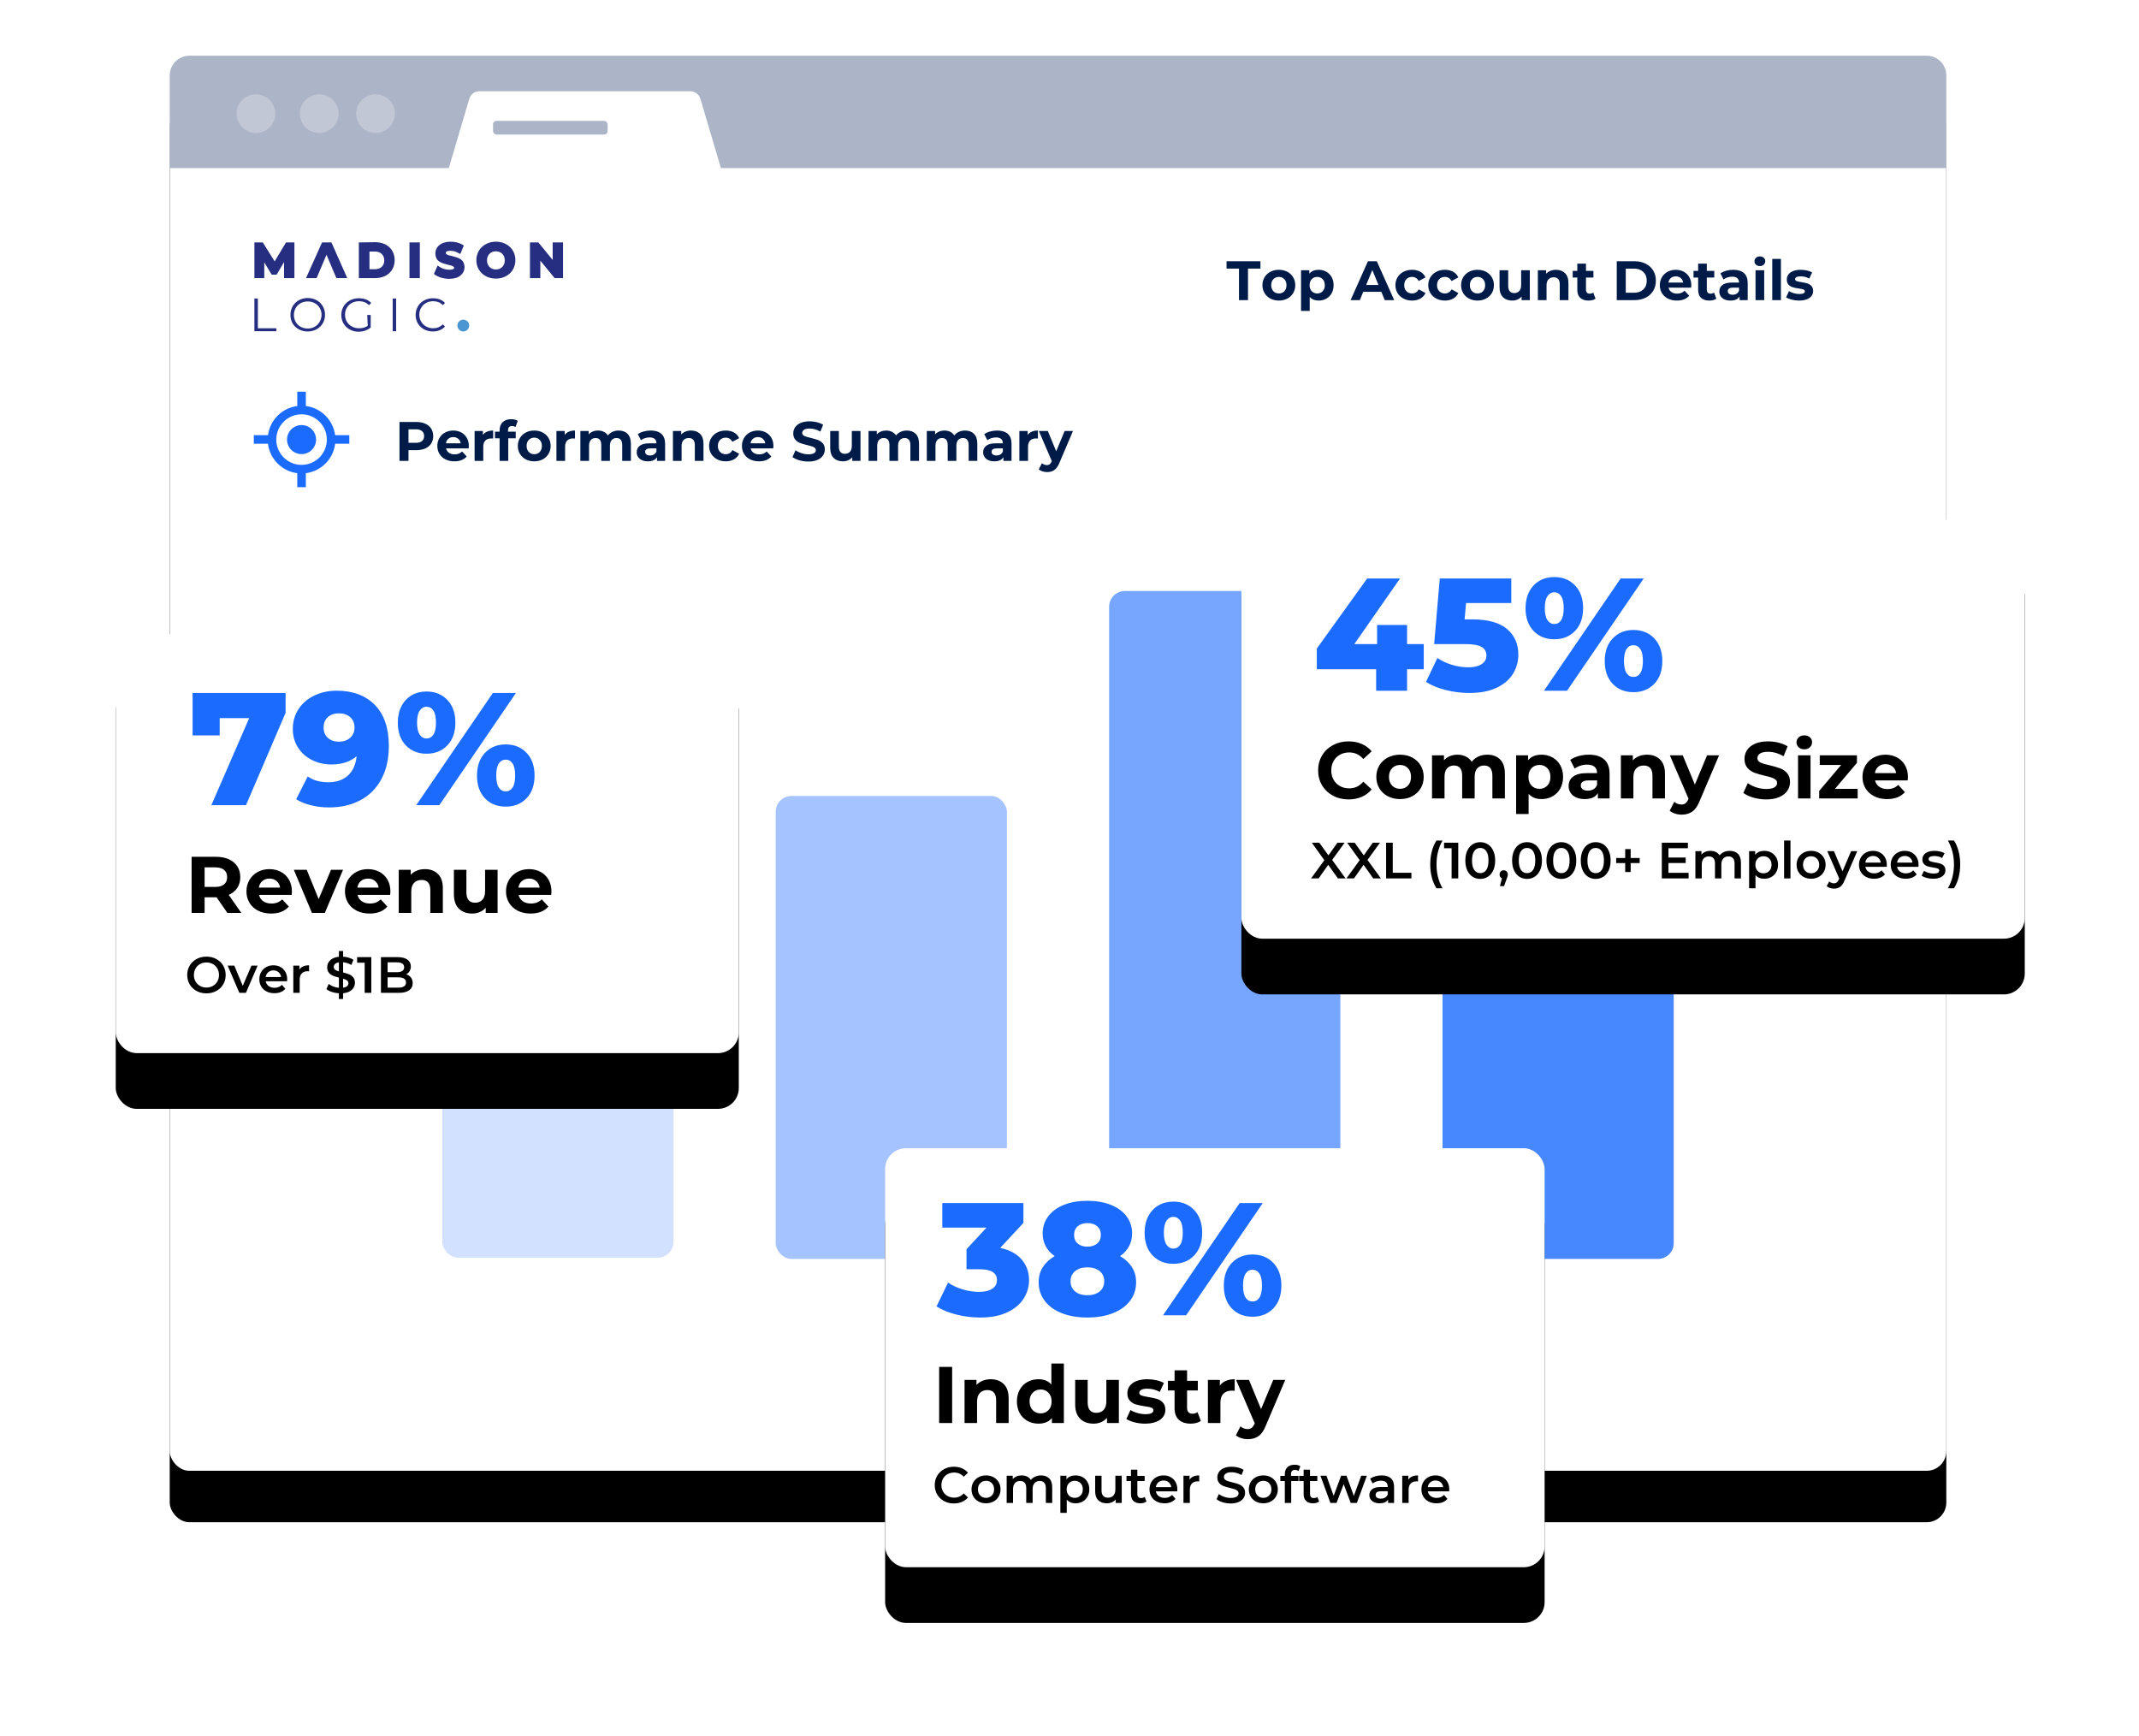 <?xml version="1.0" encoding="UTF-8"?>
<svg width="499px" height="405px" viewBox="0 0 499 405" version="1.1" xmlns="http://www.w3.org/2000/svg" xmlns:xlink="http://www.w3.org/1999/xlink">
    <title>Artboard</title>
    <defs>
        <rect id="path-1" x="0" y="0" width="414.454" height="330.118" rx="4.59"></rect>
        <filter x="-10.5%" y="-9.5%" width="121.0%" height="126.4%" filterUnits="objectBoundingBox" id="filter-2">
            <feOffset dx="0" dy="12" in="SourceAlpha" result="shadowOffsetOuter1"></feOffset>
            <feGaussianBlur stdDeviation="12.5" in="shadowOffsetOuter1" result="shadowBlurOuter1"></feGaussianBlur>
            <feColorMatrix values="0 0 0 0 0   0 0 0 0 0   0 0 0 0 0  0 0 0 0.1 0" type="matrix" in="shadowBlurOuter1"></feColorMatrix>
        </filter>
        <rect id="path-3" x="0" y="0" width="145.35" height="97.75" rx="4.855"></rect>
        <filter x="-32.3%" y="-34.8%" width="164.7%" height="196.2%" filterUnits="objectBoundingBox" id="filter-4">
            <feOffset dx="0" dy="13" in="SourceAlpha" result="shadowOffsetOuter1"></feOffset>
            <feGaussianBlur stdDeviation="13.5" in="shadowOffsetOuter1" result="shadowBlurOuter1"></feGaussianBlur>
            <feColorMatrix values="0 0 0 0 0   0 0 0 0 0   0 0 0 0 0  0 0 0 0.1 0" type="matrix" in="shadowBlurOuter1"></feColorMatrix>
        </filter>
        <rect id="path-5" x="0" y="0" width="153.85" height="97.75" rx="4.855"></rect>
        <filter x="-30.5%" y="-34.8%" width="161.1%" height="196.2%" filterUnits="objectBoundingBox" id="filter-6">
            <feOffset dx="0" dy="13" in="SourceAlpha" result="shadowOffsetOuter1"></feOffset>
            <feGaussianBlur stdDeviation="13.5" in="shadowOffsetOuter1" result="shadowBlurOuter1"></feGaussianBlur>
            <feColorMatrix values="0 0 0 0 0   0 0 0 0 0   0 0 0 0 0  0 0 0 0.1 0" type="matrix" in="shadowBlurOuter1"></feColorMatrix>
        </filter>
        <rect id="path-7" x="0" y="0" width="182.75" height="97.75" rx="4.855"></rect>
        <filter x="-25.7%" y="-34.8%" width="151.4%" height="196.2%" filterUnits="objectBoundingBox" id="filter-8">
            <feOffset dx="0" dy="13" in="SourceAlpha" result="shadowOffsetOuter1"></feOffset>
            <feGaussianBlur stdDeviation="13.5" in="shadowOffsetOuter1" result="shadowBlurOuter1"></feGaussianBlur>
            <feColorMatrix values="0 0 0 0 0   0 0 0 0 0   0 0 0 0 0  0 0 0 0.1 0" type="matrix" in="shadowBlurOuter1"></feColorMatrix>
        </filter>
    </defs>
    <g id="Artboard" stroke="none" stroke-width="1" fill="none" fill-rule="evenodd">
        <g id="ABM-Display-Advertising-/-Top-Account-Details" transform="translate(27, 13)">
            <g id="Group-15" transform="translate(12.596, 0)">
                <g id="Rectangle-Copy-7">
                    <use fill="black" fill-opacity="1" filter="url(#filter-2)" xlink:href="#path-1"></use>
                    <use fill="#FFFFFF" fill-rule="evenodd" xlink:href="#path-1"></use>
                </g>
                <g id="Brand" transform="translate(19.754, 43.385)">
                    <g id="Logic" transform="translate(0, 13.139)">
                        <path d="M12.442,7.115 C10.598,7.115 9.216,5.795 9.216,3.959 C9.216,2.123 10.598,0.803 12.442,0.803 C14.285,0.803 15.667,2.123 15.667,3.959 C15.61,5.738 14.285,7.115 12.442,7.115 M12.442,7.803 C14.746,7.803 16.474,6.139 16.474,3.902 C16.474,1.664 14.746,0 12.442,0 C10.138,0 8.41,1.664 8.41,3.902 C8.352,6.139 10.08,7.803 12.442,7.803" id="Fill-2" fill="#252E80"></path>
                        <path d="M26.438,6.484 C25.862,6.885 25.171,7.057 24.422,7.057 C22.522,7.057 21.139,5.68 21.139,3.902 C21.139,2.066 22.522,0.746 24.422,0.746 C25.344,0.746 26.093,1.033 26.726,1.664 L27.245,1.148 C26.554,0.402 25.574,0.057 24.365,0.057 C22.003,0.057 20.275,1.721 20.275,3.959 C20.275,6.197 22.003,7.861 24.307,7.861 C25.344,7.861 26.381,7.516 27.13,6.885 L27.13,3.959 L26.323,3.959 L26.438,6.484 Z" id="Fill-4" fill="#252E80"></path>
                        <polygon id="Fill-6" fill="#252E80" points="32.256 7.746 33.062 7.746 33.062 0.115 32.256 0.115"></polygon>
                        <path d="M41.645,7.803 C42.797,7.803 43.776,7.402 44.467,6.656 L43.949,6.139 C43.315,6.77 42.566,7.057 41.702,7.057 C39.859,7.057 38.477,5.68 38.477,3.902 C38.477,2.066 39.859,0.746 41.702,0.746 C42.566,0.746 43.373,1.033 43.949,1.664 L44.467,1.148 C43.776,0.402 42.797,0.057 41.645,0.057 C39.341,0.057 37.613,1.721 37.613,3.959 C37.613,6.197 39.341,7.803 41.645,7.803" id="Fill-8" fill="#252E80"></path>
                        <path d="M50.112,6.426 C50.112,7.172 49.478,7.803 48.73,7.803 C47.981,7.803 47.347,7.172 47.347,6.426 C47.347,5.68 47.981,5.049 48.73,5.049 C49.478,5.049 50.112,5.68 50.112,6.426" id="Fill-10" fill="#4996D2"></path>
                        <polygon id="Fill-1" fill="#252E80" points="0 0.115 0 7.746 5.126 7.746 5.126 7.057 0.806 7.057 0.806 0.115"></polygon>
                    </g>
                    <path d="M56.333,6.484 C55.123,6.484 54.259,5.623 54.259,4.361 C54.259,3.098 55.123,2.238 56.333,2.238 C57.542,2.238 58.406,3.098 58.406,4.361 C58.406,5.623 57.542,6.484 56.333,6.484 L56.333,6.484 Z M56.333,8.607 C58.925,8.607 60.883,6.828 60.883,4.303 C60.883,1.779 58.925,0 56.333,0 C53.741,0 51.782,1.836 51.782,4.303 C51.782,6.828 53.741,8.607 56.333,8.607 L56.333,8.607 Z M26.842,6.369 L26.842,2.295 L28.109,2.295 C28.8,2.295 29.376,2.525 29.722,2.869 C30.067,3.213 30.298,3.73 30.298,4.361 C30.298,4.992 30.067,5.508 29.722,5.852 C29.376,6.197 28.8,6.426 28.109,6.426 L26.842,6.426 L26.842,6.369 Z M72,0.172 L69.581,0.172 L69.581,4.246 L66.24,0.172 L64.282,0.172 L64.282,8.492 L66.701,8.492 L66.701,4.418 L70.042,8.492 L72,8.492 L72,0.172 Z M36.173,8.492 L38.592,8.492 L38.592,0.172 L36.173,0.172 L36.173,8.492 Z M24.365,0.172 L24.365,8.492 L28.166,8.492 C29.491,8.492 30.643,8.09 31.45,7.344 C32.256,6.598 32.717,5.566 32.717,4.303 C32.717,3.041 32.256,2.008 31.45,1.262 C30.643,0.516 29.491,0.115 28.166,0.115 L24.365,0.172 Z M19.123,8.492 L21.658,8.492 L17.971,0.172 L15.782,0.172 L12.038,8.492 L14.515,8.492 L16.819,3.041 L19.123,8.492 Z M9.331,8.492 L9.331,0.172 L7.373,0.172 L4.723,4.59 L1.958,0.172 L0,0.172 L0,8.492 L2.304,8.492 L2.304,4.82 L4.032,7.689 L5.184,7.689 L6.912,4.762 L6.912,8.492 L9.331,8.492 Z M42.739,5.566 L41.875,7.516 L42.106,7.689 C42.854,8.262 44.179,8.664 45.446,8.664 C46.598,8.664 47.52,8.377 48.096,7.861 C48.73,7.344 49.018,6.656 49.018,5.967 C49.018,5.508 48.902,5.107 48.73,4.762 C48.557,4.418 48.269,4.189 47.981,4.016 C47.405,3.672 46.656,3.5 46.022,3.328 C45.562,3.213 45.158,3.156 44.928,2.984 C44.698,2.869 44.64,2.754 44.64,2.639 C44.64,2.525 44.698,2.41 44.813,2.295 C44.986,2.18 45.274,2.123 45.734,2.123 C46.368,2.123 47.059,2.295 47.693,2.697 L48.038,2.869 L48.845,0.918 L48.614,0.746 C47.808,0.23 46.771,0 45.792,0 C44.64,0 43.776,0.287 43.142,0.803 C42.509,1.32 42.221,2.008 42.221,2.754 C42.221,3.213 42.336,3.615 42.509,3.959 C42.682,4.303 42.97,4.533 43.258,4.705 C43.834,5.049 44.582,5.221 45.216,5.393 C45.677,5.508 46.08,5.566 46.31,5.738 C46.541,5.852 46.598,5.967 46.598,6.082 C46.598,6.197 46.541,6.311 46.426,6.369 C46.253,6.484 45.965,6.541 45.446,6.541 C44.582,6.541 43.718,6.254 43.085,5.795 L42.739,5.566 Z" id="Madison" fill="#252E80"></path>
                </g>
                <g id="Group" transform="translate(58.725, 124.874)" fill="#1C6BFF">
                    <rect id="Rectangle-Copy-17" opacity="0.801" x="238.203" y="19.737" width="53.934" height="136.08" rx="3.672"></rect>
                    <rect id="Rectangle-Copy-18" opacity="0.6" x="160.423" y="0" width="53.934" height="155.52" rx="3.672"></rect>
                </g>
                <path d="M251.543,57.016 L251.543,49.655 L254.446,49.655 L254.446,47.944 L246.541,47.944 L246.541,49.655 L249.444,49.655 L249.444,57.016 L251.543,57.016 Z M258.749,57.12 C259.483,57.12 260.14,56.966 260.719,56.66 C261.298,56.353 261.751,55.927 262.08,55.383 C262.408,54.839 262.572,54.221 262.572,53.53 C262.572,52.839 262.408,52.221 262.08,51.677 C261.751,51.132 261.298,50.707 260.719,50.4 C260.14,50.093 259.483,49.94 258.749,49.94 C258.015,49.94 257.356,50.093 256.773,50.4 C256.189,50.707 255.734,51.132 255.405,51.677 C255.077,52.221 254.913,52.839 254.913,53.53 C254.913,54.221 255.077,54.839 255.405,55.383 C255.734,55.927 256.189,56.353 256.773,56.66 C257.356,56.966 258.015,57.12 258.749,57.12 Z M258.749,55.461 C258.231,55.461 257.803,55.286 257.466,54.936 C257.129,54.586 256.961,54.117 256.961,53.53 C256.961,52.942 257.129,52.474 257.466,52.124 C257.803,51.774 258.231,51.599 258.749,51.599 C259.267,51.599 259.693,51.774 260.026,52.124 C260.358,52.474 260.525,52.942 260.525,53.53 C260.525,54.117 260.358,54.586 260.026,54.936 C259.693,55.286 259.267,55.461 258.749,55.461 Z M265.942,59.53 L265.942,56.277 C266.452,56.839 267.151,57.12 268.041,57.12 C268.689,57.12 269.279,56.971 269.81,56.673 C270.342,56.375 270.759,55.956 271.061,55.416 C271.363,54.876 271.515,54.247 271.515,53.53 C271.515,52.813 271.363,52.184 271.061,51.644 C270.759,51.104 270.342,50.685 269.81,50.387 C269.279,50.089 268.689,49.94 268.041,49.94 C267.082,49.94 266.352,50.242 265.851,50.847 L265.851,50.847 L265.851,50.044 L263.92,50.044 L263.92,59.53 L265.942,59.53 Z M267.691,55.461 C267.173,55.461 266.747,55.286 266.415,54.936 C266.082,54.586 265.916,54.117 265.916,53.53 C265.916,52.942 266.082,52.474 266.415,52.124 C266.747,51.774 267.173,51.599 267.691,51.599 C268.21,51.599 268.635,51.774 268.968,52.124 C269.301,52.474 269.467,52.942 269.467,53.53 C269.467,54.117 269.301,54.586 268.968,54.936 C268.635,55.286 268.21,55.461 267.691,55.461 Z M277.632,57.016 L278.435,55.072 L282.647,55.072 L283.451,57.016 L285.654,57.016 L281.597,47.944 L279.524,47.944 L275.48,57.016 L277.632,57.016 Z M281.986,53.478 L279.109,53.478 L280.548,50.005 L281.986,53.478 Z M289.827,57.12 C290.561,57.12 291.203,56.964 291.752,56.653 C292.3,56.342 292.7,55.91 292.95,55.357 L292.95,55.357 L291.382,54.502 C291.028,55.141 290.505,55.461 289.814,55.461 C289.287,55.461 288.851,55.288 288.505,54.942 C288.16,54.597 287.987,54.126 287.987,53.53 C287.987,52.934 288.16,52.463 288.505,52.117 C288.851,51.772 289.287,51.599 289.814,51.599 C290.497,51.599 291.019,51.918 291.382,52.558 L291.382,52.558 L292.95,51.715 C292.7,51.145 292.3,50.707 291.752,50.4 C291.203,50.093 290.561,49.94 289.827,49.94 C289.084,49.94 288.417,50.093 287.825,50.4 C287.233,50.707 286.771,51.132 286.438,51.677 C286.105,52.221 285.939,52.839 285.939,53.53 C285.939,54.221 286.105,54.839 286.438,55.383 C286.771,55.927 287.233,56.353 287.825,56.66 C288.417,56.966 289.084,57.12 289.827,57.12 Z M297.486,57.12 C298.221,57.12 298.862,56.964 299.411,56.653 C299.96,56.342 300.359,55.91 300.61,55.357 L300.61,55.357 L299.042,54.502 C298.687,55.141 298.165,55.461 297.473,55.461 C296.946,55.461 296.51,55.288 296.165,54.942 C295.819,54.597 295.646,54.126 295.646,53.53 C295.646,52.934 295.819,52.463 296.165,52.117 C296.51,51.772 296.946,51.599 297.473,51.599 C298.156,51.599 298.679,51.918 299.042,52.558 L299.042,52.558 L300.61,51.715 C300.359,51.145 299.96,50.707 299.411,50.4 C298.862,50.093 298.221,49.94 297.486,49.94 C296.743,49.94 296.076,50.093 295.484,50.4 C294.892,50.707 294.43,51.132 294.097,51.677 C293.765,52.221 293.598,52.839 293.598,53.53 C293.598,54.221 293.765,54.839 294.097,55.383 C294.43,55.927 294.892,56.353 295.484,56.66 C296.076,56.966 296.743,57.12 297.486,57.12 Z M305.094,57.12 C305.828,57.12 306.485,56.966 307.064,56.66 C307.643,56.353 308.096,55.927 308.425,55.383 C308.753,54.839 308.917,54.221 308.917,53.53 C308.917,52.839 308.753,52.221 308.425,51.677 C308.096,51.132 307.643,50.707 307.064,50.4 C306.485,50.093 305.828,49.94 305.094,49.94 C304.36,49.94 303.701,50.093 303.118,50.4 C302.534,50.707 302.079,51.132 301.75,51.677 C301.422,52.221 301.258,52.839 301.258,53.53 C301.258,54.221 301.422,54.839 301.75,55.383 C302.079,55.927 302.534,56.353 303.118,56.66 C303.701,56.966 304.36,57.12 305.094,57.12 Z M305.094,55.461 C304.576,55.461 304.148,55.286 303.811,54.936 C303.474,54.586 303.305,54.117 303.305,53.53 C303.305,52.942 303.474,52.474 303.811,52.124 C304.148,51.774 304.576,51.599 305.094,51.599 C305.612,51.599 306.038,51.774 306.371,52.124 C306.703,52.474 306.869,52.942 306.869,53.53 C306.869,54.117 306.703,54.586 306.371,54.936 C306.038,55.286 305.612,55.461 305.094,55.461 Z M313.207,57.12 C313.639,57.12 314.041,57.04 314.412,56.88 C314.784,56.72 315.103,56.489 315.371,56.187 L315.371,56.187 L315.371,57.016 L317.289,57.016 L317.289,50.044 L315.268,50.044 L315.268,53.491 C315.268,54.113 315.121,54.582 314.827,54.897 C314.533,55.212 314.144,55.37 313.661,55.37 C312.719,55.37 312.248,54.809 312.248,53.685 L312.248,53.685 L312.248,50.044 L310.226,50.044 L310.226,53.983 C310.226,55.02 310.494,55.802 311.03,56.329 C311.565,56.856 312.291,57.12 313.207,57.12 Z M321.19,57.016 L321.19,53.569 C321.19,52.947 321.341,52.478 321.644,52.163 C321.946,51.847 322.352,51.69 322.862,51.69 C323.32,51.69 323.67,51.826 323.912,52.098 C324.154,52.37 324.275,52.782 324.275,53.335 L324.275,53.335 L324.275,57.016 L326.297,57.016 L326.297,53.024 C326.297,52.005 326.031,51.236 325.499,50.718 C324.968,50.199 324.27,49.94 323.406,49.94 C322.931,49.94 322.495,50.02 322.097,50.18 C321.7,50.34 321.367,50.566 321.1,50.86 L321.1,50.86 L321.1,50.044 L319.169,50.044 L319.169,57.016 L321.19,57.016 Z M330.975,57.12 C331.295,57.12 331.599,57.083 331.889,57.01 C332.178,56.936 332.422,56.826 332.621,56.679 L332.621,56.679 L332.077,55.254 C331.852,55.426 331.58,55.513 331.26,55.513 C330.984,55.513 330.77,55.433 330.619,55.273 C330.467,55.113 330.392,54.886 330.392,54.593 L330.392,54.593 L330.392,51.754 L332.129,51.754 L332.129,50.199 L330.392,50.199 L330.392,48.501 L328.37,48.501 L328.37,50.199 L327.294,50.199 L327.294,51.754 L328.37,51.754 L328.37,54.618 C328.37,55.439 328.597,56.061 329.051,56.485 C329.504,56.908 330.146,57.12 330.975,57.12 Z M341.693,57.016 C342.678,57.016 343.548,56.828 344.304,56.452 C345.06,56.076 345.648,55.547 346.067,54.865 C346.486,54.182 346.696,53.387 346.696,52.48 C346.696,51.573 346.486,50.778 346.067,50.095 C345.648,49.413 345.06,48.884 344.304,48.508 C343.548,48.132 342.678,47.944 341.693,47.944 L341.693,47.944 L337.572,47.944 L337.572,57.016 L341.693,57.016 Z M341.589,55.292 L339.671,55.292 L339.671,49.668 L341.589,49.668 C342.497,49.668 343.22,49.92 343.76,50.426 C344.3,50.931 344.57,51.616 344.57,52.48 C344.57,53.344 344.3,54.029 343.76,54.534 C343.22,55.04 342.497,55.292 341.589,55.292 L341.589,55.292 Z M351.594,57.12 C352.856,57.12 353.815,56.744 354.472,55.992 L354.472,55.992 L353.396,54.826 C353.154,55.059 352.893,55.23 352.612,55.338 C352.331,55.446 352.009,55.5 351.646,55.5 C351.119,55.5 350.679,55.374 350.324,55.124 C349.97,54.873 349.745,54.532 349.65,54.1 L349.65,54.1 L354.925,54.1 C354.951,53.763 354.964,53.582 354.964,53.556 C354.964,52.83 354.806,52.193 354.491,51.644 C354.176,51.096 353.741,50.674 353.189,50.381 C352.636,50.087 352.018,49.94 351.335,49.94 C350.635,49.94 350.003,50.093 349.437,50.4 C348.871,50.707 348.426,51.134 348.102,51.683 C347.778,52.232 347.616,52.847 347.616,53.53 C347.616,54.221 347.78,54.839 348.108,55.383 C348.437,55.927 348.903,56.353 349.508,56.66 C350.113,56.966 350.808,57.12 351.594,57.12 Z M353.059,52.921 L349.625,52.921 C349.694,52.471 349.884,52.117 350.195,51.858 C350.506,51.599 350.89,51.469 351.348,51.469 C351.797,51.469 352.178,51.601 352.489,51.864 C352.8,52.128 352.99,52.48 353.059,52.921 L353.059,52.921 Z M359.163,57.12 C359.483,57.12 359.787,57.083 360.077,57.01 C360.366,56.936 360.61,56.826 360.809,56.679 L360.809,56.679 L360.265,55.254 C360.04,55.426 359.768,55.513 359.448,55.513 C359.172,55.513 358.958,55.433 358.807,55.273 C358.655,55.113 358.58,54.886 358.58,54.593 L358.58,54.593 L358.58,51.754 L360.317,51.754 L360.317,50.199 L358.58,50.199 L358.58,48.501 L356.558,48.501 L356.558,50.199 L355.482,50.199 L355.482,51.754 L356.558,51.754 L356.558,54.618 C356.558,55.439 356.785,56.061 357.239,56.485 C357.692,56.908 358.334,57.12 359.163,57.12 Z M364.101,57.12 C365.138,57.12 365.846,56.796 366.226,56.148 L366.226,56.148 L366.226,57.016 L368.118,57.016 L368.118,53.037 C368.118,52.001 367.829,51.225 367.25,50.711 C366.671,50.197 365.842,49.94 364.762,49.94 C364.2,49.94 363.654,50.013 363.122,50.16 C362.591,50.307 362.135,50.514 361.755,50.782 L361.755,50.782 L362.481,52.195 C362.731,51.996 363.036,51.839 363.395,51.722 C363.753,51.605 364.118,51.547 364.49,51.547 C365.025,51.547 365.427,51.666 365.695,51.903 C365.963,52.141 366.097,52.48 366.097,52.921 L366.097,52.921 L364.49,52.921 C363.47,52.921 362.716,53.106 362.228,53.478 C361.74,53.85 361.496,54.359 361.496,55.007 C361.496,55.413 361.6,55.776 361.807,56.096 C362.014,56.416 362.315,56.666 362.708,56.848 C363.101,57.029 363.565,57.12 364.101,57.12 Z M364.606,55.759 C364.252,55.759 363.973,55.683 363.77,55.532 C363.567,55.381 363.466,55.176 363.466,54.917 C363.466,54.372 363.881,54.1 364.71,54.1 L364.71,54.1 L366.097,54.1 L366.097,54.813 C365.984,55.124 365.794,55.359 365.526,55.519 C365.259,55.679 364.952,55.759 364.606,55.759 Z M370.957,49.072 C371.328,49.072 371.631,48.961 371.864,48.741 C372.097,48.521 372.214,48.242 372.214,47.905 C372.214,47.594 372.097,47.335 371.864,47.128 C371.631,46.92 371.328,46.817 370.957,46.817 C370.585,46.817 370.283,46.925 370.049,47.141 C369.816,47.357 369.7,47.624 369.7,47.944 C369.7,48.264 369.816,48.532 370.049,48.748 C370.283,48.964 370.585,49.072 370.957,49.072 Z M371.968,57.016 L371.968,50.044 L369.946,50.044 L369.946,57.016 L371.968,57.016 Z M375.869,57.016 L375.869,47.4 L373.847,47.4 L373.847,57.016 L375.869,57.016 Z M380.093,57.12 C380.776,57.12 381.366,57.027 381.863,56.841 C382.359,56.655 382.737,56.394 382.997,56.057 C383.256,55.72 383.385,55.336 383.385,54.904 C383.385,54.394 383.251,53.996 382.984,53.711 C382.716,53.426 382.4,53.23 382.037,53.122 C381.675,53.014 381.208,52.912 380.638,52.817 C380.128,52.739 379.757,52.657 379.523,52.571 C379.29,52.484 379.173,52.333 379.173,52.117 C379.173,51.927 379.281,51.772 379.497,51.651 C379.713,51.53 380.037,51.469 380.469,51.469 C381.195,51.469 381.865,51.642 382.478,51.988 L382.478,51.988 L383.152,50.549 C382.832,50.359 382.428,50.21 381.94,50.102 C381.452,49.994 380.962,49.94 380.469,49.94 C379.804,49.94 379.227,50.035 378.739,50.225 C378.251,50.415 377.879,50.681 377.625,51.022 C377.37,51.363 377.242,51.754 377.242,52.195 C377.242,52.722 377.378,53.128 377.651,53.413 C377.923,53.698 378.245,53.897 378.616,54.009 C378.988,54.122 379.458,54.221 380.029,54.307 C380.513,54.368 380.871,54.441 381.104,54.528 C381.338,54.614 381.454,54.757 381.454,54.955 C381.454,55.379 381.027,55.59 380.171,55.59 C379.748,55.59 379.316,55.528 378.875,55.403 C378.435,55.277 378.059,55.115 377.748,54.917 L377.748,54.917 L377.074,56.368 C377.402,56.584 377.843,56.763 378.396,56.906 C378.949,57.048 379.515,57.12 380.093,57.12 Z" id="TopAccountDetails" fill="#001B47" fill-rule="nonzero"></path>
                <path d="M55.7,94.516 L55.7,92.015 L57.527,92.015 C58.331,92.015 59.029,91.883 59.62,91.62 C60.212,91.356 60.668,90.976 60.988,90.479 C61.307,89.982 61.467,89.401 61.467,88.736 C61.467,88.062 61.307,87.479 60.988,86.986 C60.668,86.494 60.212,86.114 59.62,85.846 C59.029,85.578 58.331,85.444 57.527,85.444 L57.527,85.444 L53.601,85.444 L53.601,94.516 L55.7,94.516 Z M57.411,90.304 L55.7,90.304 L55.7,87.155 L57.411,87.155 C58.042,87.155 58.521,87.291 58.849,87.563 C59.178,87.835 59.342,88.226 59.342,88.736 C59.342,89.237 59.178,89.624 58.849,89.896 C58.521,90.168 58.042,90.304 57.411,90.304 L57.411,90.304 Z M66.405,94.62 C67.666,94.62 68.626,94.244 69.282,93.492 L69.282,93.492 L68.206,92.326 C67.965,92.559 67.703,92.73 67.422,92.838 C67.142,92.946 66.82,93 66.457,93 C65.93,93 65.489,92.874 65.135,92.624 C64.781,92.373 64.556,92.032 64.461,91.6 L64.461,91.6 L69.736,91.6 C69.762,91.263 69.775,91.082 69.775,91.056 C69.775,90.33 69.617,89.693 69.302,89.144 C68.986,88.596 68.552,88.174 67.999,87.881 C67.446,87.587 66.828,87.44 66.146,87.44 C65.446,87.44 64.813,87.593 64.247,87.9 C63.681,88.207 63.236,88.634 62.912,89.183 C62.588,89.732 62.426,90.347 62.426,91.03 C62.426,91.721 62.59,92.339 62.919,92.883 C63.247,93.427 63.714,93.853 64.318,94.16 C64.923,94.466 65.619,94.62 66.405,94.62 Z M67.87,90.421 L64.435,90.421 C64.504,89.971 64.694,89.617 65.005,89.358 C65.316,89.099 65.701,88.969 66.159,88.969 C66.608,88.969 66.988,89.101 67.299,89.364 C67.61,89.628 67.8,89.98 67.87,90.421 L67.87,90.421 Z M73.144,94.516 L73.144,91.224 C73.144,90.576 73.308,90.09 73.637,89.766 C73.965,89.442 74.419,89.28 74.998,89.28 C75.075,89.28 75.226,89.289 75.451,89.306 L75.451,89.306 L75.451,87.44 C74.915,87.44 74.442,87.526 74.032,87.699 C73.622,87.872 73.295,88.127 73.054,88.464 L73.054,88.464 L73.054,87.544 L71.122,87.544 L71.122,94.516 L73.144,94.516 Z M78.976,94.516 L78.976,89.254 L80.713,89.254 L80.713,87.699 L78.924,87.699 L78.924,87.401 C78.924,86.727 79.231,86.39 79.845,86.39 C80.156,86.39 80.428,86.472 80.661,86.636 L80.661,86.636 L81.192,85.172 C81.011,85.051 80.784,84.958 80.512,84.893 C80.24,84.828 79.953,84.796 79.65,84.796 C78.795,84.796 78.132,85.029 77.661,85.496 C77.19,85.962 76.954,86.593 76.954,87.388 L76.954,87.388 L76.954,87.699 L75.879,87.699 L75.879,89.254 L76.954,89.254 L76.954,94.516 L78.976,94.516 Z M85.042,94.62 C85.776,94.62 86.433,94.466 87.011,94.16 C87.59,93.853 88.044,93.427 88.372,92.883 C88.701,92.339 88.865,91.721 88.865,91.03 C88.865,90.339 88.701,89.721 88.372,89.177 C88.044,88.632 87.59,88.207 87.011,87.9 C86.433,87.593 85.776,87.44 85.042,87.44 C84.307,87.44 83.648,87.593 83.065,87.9 C82.482,88.207 82.026,88.632 81.698,89.177 C81.37,89.721 81.205,90.339 81.205,91.03 C81.205,91.721 81.37,92.339 81.698,92.883 C82.026,93.427 82.482,93.853 83.065,94.16 C83.648,94.466 84.307,94.62 85.042,94.62 Z M85.042,92.961 C84.523,92.961 84.095,92.786 83.758,92.436 C83.422,92.086 83.253,91.617 83.253,91.03 C83.253,90.442 83.422,89.974 83.758,89.624 C84.095,89.274 84.523,89.099 85.042,89.099 C85.56,89.099 85.985,89.274 86.318,89.624 C86.651,89.974 86.817,90.442 86.817,91.03 C86.817,91.617 86.651,92.086 86.318,92.436 C85.985,92.786 85.56,92.961 85.042,92.961 Z M92.234,94.516 L92.234,91.224 C92.234,90.576 92.398,90.09 92.727,89.766 C93.055,89.442 93.509,89.28 94.088,89.28 C94.165,89.28 94.317,89.289 94.541,89.306 L94.541,89.306 L94.541,87.44 C94.006,87.44 93.532,87.526 93.122,87.699 C92.712,87.872 92.386,88.127 92.144,88.464 L92.144,88.464 L92.144,87.544 L90.213,87.544 L90.213,94.516 L92.234,94.516 Z M97.82,94.516 L97.82,91.017 C97.82,90.412 97.958,89.956 98.235,89.65 C98.511,89.343 98.883,89.19 99.349,89.19 C100.231,89.19 100.671,89.738 100.671,90.835 L100.671,90.835 L100.671,94.516 L102.693,94.516 L102.693,91.017 C102.693,90.412 102.831,89.956 103.108,89.65 C103.384,89.343 103.76,89.19 104.235,89.19 C104.659,89.19 104.985,89.326 105.214,89.598 C105.443,89.87 105.557,90.282 105.557,90.835 L105.557,90.835 L105.557,94.516 L107.579,94.516 L107.579,90.524 C107.579,89.496 107.322,88.725 106.808,88.211 C106.294,87.697 105.6,87.44 104.728,87.44 C104.209,87.44 103.732,87.539 103.296,87.738 C102.859,87.937 102.499,88.218 102.214,88.58 C101.972,88.209 101.652,87.926 101.254,87.732 C100.857,87.537 100.412,87.44 99.92,87.44 C99.47,87.44 99.058,87.518 98.682,87.673 C98.306,87.829 97.989,88.053 97.729,88.347 L97.729,88.347 L97.729,87.544 L95.798,87.544 L95.798,94.516 L97.82,94.516 Z M111.545,94.62 C112.582,94.62 113.29,94.296 113.67,93.648 L113.67,93.648 L113.67,94.516 L115.562,94.516 L115.562,90.537 C115.562,89.501 115.273,88.725 114.694,88.211 C114.115,87.697 113.286,87.44 112.206,87.44 C111.644,87.44 111.098,87.513 110.566,87.66 C110.035,87.807 109.579,88.014 109.199,88.282 L109.199,88.282 L109.925,89.695 C110.175,89.496 110.48,89.339 110.838,89.222 C111.197,89.105 111.562,89.047 111.934,89.047 C112.469,89.047 112.871,89.166 113.139,89.403 C113.407,89.641 113.541,89.98 113.541,90.421 L113.541,90.421 L111.934,90.421 C110.914,90.421 110.16,90.606 109.672,90.978 C109.184,91.35 108.94,91.859 108.94,92.507 C108.94,92.913 109.043,93.276 109.251,93.596 C109.458,93.916 109.758,94.166 110.152,94.348 C110.545,94.529 111.009,94.62 111.545,94.62 Z M112.05,93.259 C111.696,93.259 111.417,93.183 111.214,93.032 C111.011,92.881 110.91,92.676 110.91,92.417 C110.91,91.872 111.324,91.6 112.154,91.6 L112.154,91.6 L113.541,91.6 L113.541,92.313 C113.428,92.624 113.238,92.859 112.97,93.019 C112.702,93.179 112.396,93.259 112.05,93.259 Z M119.411,94.516 L119.411,91.069 C119.411,90.447 119.563,89.978 119.865,89.663 C120.167,89.347 120.574,89.19 121.083,89.19 C121.541,89.19 121.891,89.326 122.133,89.598 C122.375,89.87 122.496,90.282 122.496,90.835 L122.496,90.835 L122.496,94.516 L124.518,94.516 L124.518,90.524 C124.518,89.505 124.252,88.736 123.721,88.218 C123.189,87.699 122.492,87.44 121.628,87.44 C121.152,87.44 120.716,87.52 120.319,87.68 C119.921,87.84 119.589,88.066 119.321,88.36 L119.321,88.36 L119.321,87.544 L117.39,87.544 L117.39,94.516 L119.411,94.516 Z M129.715,94.62 C130.449,94.62 131.091,94.464 131.639,94.153 C132.188,93.842 132.587,93.41 132.838,92.857 L132.838,92.857 L131.27,92.002 C130.916,92.641 130.393,92.961 129.702,92.961 C129.175,92.961 128.738,92.788 128.393,92.442 C128.047,92.097 127.874,91.626 127.874,91.03 C127.874,90.434 128.047,89.963 128.393,89.617 C128.738,89.272 129.175,89.099 129.702,89.099 C130.384,89.099 130.907,89.418 131.27,90.058 L131.27,90.058 L132.838,89.215 C132.587,88.645 132.188,88.207 131.639,87.9 C131.091,87.593 130.449,87.44 129.715,87.44 C128.972,87.44 128.304,87.593 127.712,87.9 C127.12,88.207 126.658,88.632 126.326,89.177 C125.993,89.721 125.827,90.339 125.827,91.03 C125.827,91.721 125.993,92.339 126.326,92.883 C126.658,93.427 127.12,93.853 127.712,94.16 C128.304,94.466 128.972,94.62 129.715,94.62 Z M137.465,94.62 C138.726,94.62 139.685,94.244 140.342,93.492 L140.342,93.492 L139.266,92.326 C139.024,92.559 138.763,92.73 138.482,92.838 C138.201,92.946 137.879,93 137.517,93 C136.99,93 136.549,92.874 136.195,92.624 C135.84,92.373 135.616,92.032 135.521,91.6 L135.521,91.6 L140.795,91.6 C140.821,91.263 140.834,91.082 140.834,91.056 C140.834,90.33 140.677,89.693 140.361,89.144 C140.046,88.596 139.612,88.174 139.059,87.881 C138.506,87.587 137.888,87.44 137.206,87.44 C136.506,87.44 135.873,87.593 135.307,87.9 C134.741,88.207 134.296,88.634 133.972,89.183 C133.648,89.732 133.486,90.347 133.486,91.03 C133.486,91.721 133.65,92.339 133.978,92.883 C134.307,93.427 134.773,93.853 135.378,94.16 C135.983,94.466 136.678,94.62 137.465,94.62 Z M138.929,90.421 L135.495,90.421 C135.564,89.971 135.754,89.617 136.065,89.358 C136.376,89.099 136.761,88.969 137.218,88.969 C137.668,88.969 138.048,89.101 138.359,89.364 C138.67,89.628 138.86,89.98 138.929,90.421 L138.929,90.421 Z M148.973,94.672 C149.803,94.672 150.507,94.546 151.086,94.296 C151.665,94.045 152.099,93.706 152.388,93.278 C152.678,92.851 152.822,92.378 152.822,91.859 C152.822,91.254 152.665,90.775 152.349,90.421 C152.034,90.066 151.656,89.807 151.215,89.643 C150.775,89.479 150.209,89.315 149.518,89.151 C148.852,89.004 148.358,88.855 148.034,88.704 C147.71,88.552 147.548,88.321 147.548,88.01 C147.548,87.699 147.688,87.449 147.969,87.258 C148.25,87.068 148.684,86.973 149.271,86.973 C150.109,86.973 150.947,87.211 151.786,87.686 L151.786,87.686 L152.434,86.092 C152.019,85.833 151.535,85.634 150.982,85.496 C150.429,85.358 149.863,85.289 149.284,85.289 C148.455,85.289 147.753,85.414 147.178,85.664 C146.604,85.915 146.174,86.254 145.889,86.682 C145.604,87.109 145.461,87.587 145.461,88.114 C145.461,88.719 145.619,89.202 145.934,89.565 C146.249,89.928 146.627,90.192 147.068,90.356 C147.509,90.52 148.075,90.684 148.766,90.848 C149.215,90.952 149.572,91.047 149.835,91.134 C150.099,91.22 150.315,91.334 150.483,91.477 C150.652,91.62 150.736,91.799 150.736,92.015 C150.736,92.309 150.593,92.544 150.308,92.721 C150.023,92.898 149.582,92.987 148.986,92.987 C148.45,92.987 147.915,92.9 147.379,92.728 C146.843,92.555 146.381,92.326 145.992,92.041 L145.992,92.041 L145.28,93.622 C145.686,93.933 146.224,94.186 146.893,94.38 C147.563,94.574 148.256,94.672 148.973,94.672 Z M157.06,94.62 C157.492,94.62 157.894,94.54 158.266,94.38 C158.637,94.22 158.957,93.989 159.225,93.687 L159.225,93.687 L159.225,94.516 L161.143,94.516 L161.143,87.544 L159.121,87.544 L159.121,90.991 C159.121,91.613 158.974,92.082 158.68,92.397 C158.386,92.712 157.998,92.87 157.514,92.87 C156.572,92.87 156.101,92.309 156.101,91.185 L156.101,91.185 L156.101,87.544 L154.079,87.544 L154.079,91.483 C154.079,92.52 154.347,93.302 154.883,93.829 C155.419,94.356 156.144,94.62 157.06,94.62 Z M165.044,94.516 L165.044,91.017 C165.044,90.412 165.182,89.956 165.458,89.65 C165.735,89.343 166.106,89.19 166.573,89.19 C167.454,89.19 167.895,89.738 167.895,90.835 L167.895,90.835 L167.895,94.516 L169.917,94.516 L169.917,91.017 C169.917,90.412 170.055,89.956 170.331,89.65 C170.608,89.343 170.984,89.19 171.459,89.19 C171.882,89.19 172.208,89.326 172.437,89.598 C172.666,89.87 172.781,90.282 172.781,90.835 L172.781,90.835 L172.781,94.516 L174.802,94.516 L174.802,90.524 C174.802,89.496 174.545,88.725 174.031,88.211 C173.517,87.697 172.824,87.44 171.951,87.44 C171.433,87.44 170.956,87.539 170.519,87.738 C170.083,87.937 169.722,88.218 169.437,88.58 C169.195,88.209 168.875,87.926 168.478,87.732 C168.081,87.537 167.636,87.44 167.143,87.44 C166.694,87.44 166.281,87.518 165.905,87.673 C165.53,87.829 165.212,88.053 164.953,88.347 L164.953,88.347 L164.953,87.544 L163.022,87.544 L163.022,94.516 L165.044,94.516 Z M178.639,94.516 L178.639,91.017 C178.639,90.412 178.777,89.956 179.053,89.65 C179.33,89.343 179.701,89.19 180.168,89.19 C181.049,89.19 181.49,89.738 181.49,90.835 L181.49,90.835 L181.49,94.516 L183.512,94.516 L183.512,91.017 C183.512,90.412 183.65,89.956 183.926,89.65 C184.203,89.343 184.579,89.19 185.054,89.19 C185.477,89.19 185.803,89.326 186.032,89.598 C186.261,89.87 186.376,90.282 186.376,90.835 L186.376,90.835 L186.376,94.516 L188.398,94.516 L188.398,90.524 C188.398,89.496 188.14,88.725 187.626,88.211 C187.112,87.697 186.419,87.44 185.546,87.44 C185.028,87.44 184.551,87.539 184.114,87.738 C183.678,87.937 183.317,88.218 183.032,88.58 C182.79,88.209 182.47,87.926 182.073,87.732 C181.676,87.537 181.231,87.44 180.738,87.44 C180.289,87.44 179.876,87.518 179.5,87.673 C179.125,87.829 178.807,88.053 178.548,88.347 L178.548,88.347 L178.548,87.544 L176.617,87.544 L176.617,94.516 L178.639,94.516 Z M192.363,94.62 C193.4,94.62 194.109,94.296 194.489,93.648 L194.489,93.648 L194.489,94.516 L196.381,94.516 L196.381,90.537 C196.381,89.501 196.091,88.725 195.513,88.211 C194.934,87.697 194.104,87.44 193.024,87.44 C192.463,87.44 191.916,87.513 191.385,87.66 C190.853,87.807 190.398,88.014 190.018,88.282 L190.018,88.282 L190.743,89.695 C190.994,89.496 191.298,89.339 191.657,89.222 C192.016,89.105 192.381,89.047 192.752,89.047 C193.288,89.047 193.69,89.166 193.957,89.403 C194.225,89.641 194.359,89.98 194.359,90.421 L194.359,90.421 L192.752,90.421 C191.733,90.421 190.979,90.606 190.491,90.978 C190.002,91.35 189.758,91.859 189.758,92.507 C189.758,92.913 189.862,93.276 190.069,93.596 C190.277,93.916 190.577,94.166 190.97,94.348 C191.363,94.529 191.828,94.62 192.363,94.62 Z M192.869,93.259 C192.514,93.259 192.236,93.183 192.033,93.032 C191.83,92.881 191.728,92.676 191.728,92.417 C191.728,91.872 192.143,91.6 192.972,91.6 L192.972,91.6 L194.359,91.6 L194.359,92.313 C194.247,92.624 194.057,92.859 193.789,93.019 C193.521,93.179 193.214,93.259 192.869,93.259 Z M200.23,94.516 L200.23,91.224 C200.23,90.576 200.394,90.09 200.722,89.766 C201.051,89.442 201.504,89.28 202.083,89.28 C202.161,89.28 202.312,89.289 202.537,89.306 L202.537,89.306 L202.537,87.44 C202.001,87.44 201.528,87.526 201.118,87.699 C200.707,87.872 200.381,88.127 200.139,88.464 L200.139,88.464 L200.139,87.544 L198.208,87.544 L198.208,94.516 L200.23,94.516 Z M204.675,97.134 C205.341,97.134 205.909,96.97 206.38,96.642 C206.85,96.313 207.246,95.747 207.565,94.944 L207.565,94.944 L210.715,87.544 L208.771,87.544 L206.801,92.274 L204.844,87.544 L202.757,87.544 L205.777,94.568 L205.751,94.633 C205.613,94.944 205.457,95.166 205.284,95.3 C205.112,95.434 204.887,95.501 204.61,95.501 C204.412,95.501 204.211,95.462 204.008,95.384 C203.805,95.307 203.626,95.199 203.47,95.06 L203.47,95.06 L202.731,96.499 C202.956,96.698 203.245,96.853 203.6,96.966 C203.954,97.078 204.312,97.134 204.675,97.134 Z" id="PerformanceSummary" fill="#001B47" fill-rule="nonzero"></path>
                <g id="Group-8" transform="translate(19.616, 78.378)">
                    <circle id="Oval" stroke="#1C6BFF" stroke-width="2" cx="11.138" cy="11.175" r="6.897"></circle>
                    <circle id="Oval" fill="#1C6BFF" cx="11.138" cy="11.175" r="3.388"></circle>
                    <line x1="11.138" y1="4.309" x2="11.138" y2="0" id="Path-10" stroke="#1C6BFF" stroke-width="2"></line>
                    <line x1="11.138" y1="22.277" x2="11.138" y2="17.967" id="Path-10-Copy" stroke="#1C6BFF" stroke-width="2"></line>
                    <line x1="17.967" y1="11.138" x2="22.277" y2="11.138" id="Path-10" stroke="#1C6BFF" stroke-width="2"></line>
                    <line x1="0" y1="11.138" x2="4.309" y2="11.138" id="Path-10-Copy" stroke="#1C6BFF" stroke-width="2"></line>
                </g>
                <g id="Group-Copy" transform="translate(63.587, 137.128)" fill="#1C6BFF">
                    <rect id="Rectangle-Copy-17" opacity="0.4" x="77.78" y="35.563" width="53.934" height="108" rx="3.672"></rect>
                    <rect id="Rectangle-Copy-18" opacity="0.2" x="0" y="81.707" width="53.934" height="61.56" rx="3.672"></rect>
                </g>
                <path d="M0,0 L414.454,0 L414.454,21.623 C414.454,24.158 412.399,26.213 409.864,26.213 L4.59,26.213 C2.055,26.213 3.86316005e-15,24.158 0,21.623 L0,0 L0,0 Z" id="Rectangle-Copy-11" fill="#ACB5C7" transform="translate(207.227, 13.106) scale(1, -1) translate(-207.227, -13.106) "></path>
                <ellipse id="Oval" fill="#C2C7D5" cx="20.107" cy="13.516" rx="4.514" ry="4.505"></ellipse>
                <ellipse id="Oval-Copy-14" fill="#C2C7D5" cx="34.88" cy="13.516" rx="4.514" ry="4.505"></ellipse>
                <ellipse id="Oval-Copy-15" fill="#C2C7D5" cx="48.011" cy="13.516" rx="4.514" ry="4.505"></ellipse>
                <g id="Group-7" transform="translate(64.835, 8.29)">
                    <path d="M0,18.84 L5.05,1.762 C5.359,0.717 6.318,2.00137798e-16 7.408,0 L56.607,0 C57.696,2.02030825e-15 58.656,0.717 58.965,1.762 L64.015,18.84 L64.015,18.84 L0,18.84 Z" id="Path-8" fill="#FFFFFF"></path>
                    <rect id="Rectangle" fill="#ACB5C7" x="10.584" y="6.905" width="26.739" height="3.196" rx="0.82"></rect>
                </g>
            </g>
            <g id="Group-14-Copy" transform="translate(0, 134.931)">
                <g id="Rectangle-Copy-6">
                    <use fill="black" fill-opacity="1" filter="url(#filter-4)" xlink:href="#path-3"></use>
                    <use fill="#FFFFFF" fill-rule="evenodd" xlink:href="#path-3"></use>
                </g>
                <path d="M30.386,39.907 L39.624,18.364 L39.624,13.727 L17.932,13.727 L17.932,23.638 L24.252,23.638 L24.252,19.599 L31.134,19.599 L22.307,39.907 L30.386,39.907 Z M49.759,40.43 C52.527,40.43 54.964,39.869 57.071,38.747 C59.178,37.625 60.811,35.986 61.97,33.829 C63.13,31.673 63.709,29.098 63.709,26.106 C63.709,21.942 62.625,18.751 60.455,16.532 C58.286,14.313 55.319,13.203 51.554,13.203 C49.659,13.203 47.933,13.571 46.374,14.307 C44.816,15.042 43.582,16.089 42.672,17.448 C41.762,18.807 41.307,20.372 41.307,22.142 C41.307,23.762 41.712,25.202 42.522,26.462 C43.332,27.721 44.423,28.693 45.795,29.379 C47.166,30.064 48.674,30.407 50.32,30.407 C52.739,30.407 54.696,29.771 56.192,28.5 C55.992,30.47 55.313,31.972 54.154,33.007 C52.994,34.041 51.479,34.559 49.609,34.559 C47.665,34.559 46.056,34.11 44.785,33.212 L44.785,33.212 L42.092,38.523 C43.039,39.121 44.186,39.589 45.533,39.926 C46.879,40.262 48.288,40.43 49.759,40.43 Z M52.078,25.096 C51.006,25.096 50.139,24.797 49.478,24.199 C48.818,23.6 48.487,22.803 48.487,21.805 C48.487,20.783 48.818,19.973 49.478,19.374 C50.139,18.776 50.993,18.477 52.04,18.477 C53.162,18.477 54.054,18.782 54.715,19.393 C55.375,20.004 55.706,20.795 55.706,21.768 C55.706,22.765 55.369,23.569 54.696,24.18 C54.023,24.791 53.15,25.096 52.078,25.096 Z M72.498,27.901 C74.493,27.901 76.114,27.253 77.36,25.957 C78.607,24.66 79.23,22.89 79.23,20.646 C79.23,18.427 78.607,16.663 77.36,15.354 C76.114,14.045 74.493,13.39 72.498,13.39 C71.202,13.39 70.049,13.683 69.039,14.269 C68.029,14.855 67.237,15.697 66.664,16.794 C66.09,17.891 65.804,19.175 65.804,20.646 C65.804,22.89 66.427,24.66 67.674,25.957 C68.92,27.253 70.528,27.901 72.498,27.901 Z M75.49,39.907 L93.367,13.727 L87.982,13.727 L70.105,39.907 L75.49,39.907 Z M72.498,24.348 C71.85,24.348 71.32,24.043 70.909,23.432 C70.497,22.821 70.292,21.892 70.292,20.646 C70.292,19.399 70.497,18.47 70.909,17.86 C71.32,17.249 71.85,16.943 72.498,16.943 C73.171,16.943 73.707,17.242 74.106,17.841 C74.505,18.439 74.705,19.374 74.705,20.646 C74.705,21.917 74.505,22.852 74.106,23.451 C73.707,24.049 73.171,24.348 72.498,24.348 Z M90.974,40.243 C92.968,40.243 94.589,39.595 95.836,38.299 C97.082,37.002 97.706,35.232 97.706,32.988 C97.706,30.769 97.082,29.005 95.836,27.696 C94.589,26.387 92.968,25.732 90.974,25.732 C89.004,25.732 87.396,26.387 86.149,27.696 C84.903,29.005 84.279,30.769 84.279,32.988 C84.279,35.232 84.896,37.002 86.13,38.299 C87.365,39.595 88.979,40.243 90.974,40.243 Z M90.974,36.69 C90.301,36.69 89.765,36.391 89.366,35.793 C88.967,35.194 88.767,34.259 88.767,32.988 C88.767,31.716 88.967,30.781 89.366,30.183 C89.765,29.584 90.301,29.285 90.974,29.285 C91.647,29.285 92.183,29.584 92.582,30.183 C92.981,30.781 93.18,31.716 93.18,32.988 C93.18,34.259 92.981,35.194 92.582,35.793 C92.183,36.391 91.647,36.69 90.974,36.69 Z" id="79%" fill="#1C6BFF" fill-rule="nonzero"></path>
                <path d="M20.732,65.038 L20.732,61.392 L23.518,61.392 L26.042,65.038 L29.296,65.038 L26.36,60.831 C27.22,60.457 27.884,59.918 28.352,59.213 C28.819,58.509 29.053,57.671 29.053,56.698 C29.053,55.726 28.822,54.884 28.361,54.174 C27.9,53.463 27.242,52.915 26.388,52.528 C25.534,52.142 24.528,51.948 23.368,51.948 L23.368,51.948 L17.702,51.948 L17.702,65.038 L20.732,65.038 Z M23.2,58.98 L20.732,58.98 L20.732,54.417 L23.2,54.417 C24.11,54.417 24.802,54.613 25.276,55.006 C25.749,55.399 25.986,55.963 25.986,56.698 C25.986,57.421 25.749,57.982 25.276,58.381 C24.802,58.78 24.11,58.98 23.2,58.98 L23.2,58.98 Z M36.234,65.188 C38.054,65.188 39.438,64.646 40.385,63.561 L40.385,63.561 L38.833,61.878 C38.484,62.215 38.107,62.461 37.702,62.617 C37.297,62.773 36.832,62.85 36.309,62.85 C35.548,62.85 34.912,62.67 34.401,62.308 C33.89,61.947 33.566,61.454 33.429,60.831 L33.429,60.831 L41.04,60.831 C41.077,60.345 41.096,60.083 41.096,60.045 C41.096,58.998 40.868,58.079 40.413,57.287 C39.958,56.496 39.332,55.888 38.534,55.464 C37.736,55.04 36.845,54.828 35.86,54.828 C34.85,54.828 33.937,55.049 33.12,55.492 C32.304,55.935 31.662,56.552 31.194,57.343 C30.727,58.135 30.493,59.023 30.493,60.008 C30.493,61.005 30.73,61.897 31.203,62.682 C31.677,63.468 32.35,64.082 33.223,64.524 C34.096,64.967 35.099,65.188 36.234,65.188 Z M38.347,59.129 L33.391,59.129 C33.491,58.481 33.765,57.97 34.214,57.596 C34.663,57.222 35.218,57.035 35.879,57.035 C36.527,57.035 37.075,57.225 37.524,57.605 C37.973,57.985 38.247,58.493 38.347,59.129 L38.347,59.129 Z M48.782,65.038 L53.026,54.978 L50.221,54.978 L47.342,61.822 L44.555,54.978 L41.545,54.978 L45.771,65.038 L48.782,65.038 Z M59.216,65.188 C61.036,65.188 62.42,64.646 63.367,63.561 L63.367,63.561 L61.815,61.878 C61.466,62.215 61.089,62.461 60.684,62.617 C60.279,62.773 59.815,62.85 59.291,62.85 C58.53,62.85 57.895,62.67 57.383,62.308 C56.872,61.947 56.548,61.454 56.411,60.831 L56.411,60.831 L64.022,60.831 C64.059,60.345 64.078,60.083 64.078,60.045 C64.078,58.998 63.851,58.079 63.396,57.287 C62.941,56.496 62.314,55.888 61.516,55.464 C60.718,55.04 59.827,54.828 58.842,54.828 C57.832,54.828 56.919,55.049 56.103,55.492 C55.286,55.935 54.644,56.552 54.176,57.343 C53.709,58.135 53.475,59.023 53.475,60.008 C53.475,61.005 53.712,61.897 54.186,62.682 C54.66,63.468 55.333,64.082 56.205,64.524 C57.078,64.967 58.082,65.188 59.216,65.188 Z M61.329,59.129 L56.374,59.129 C56.473,58.481 56.748,57.97 57.197,57.596 C57.645,57.222 58.2,57.035 58.861,57.035 C59.509,57.035 60.058,57.225 60.506,57.605 C60.955,57.985 61.229,58.493 61.329,59.129 L61.329,59.129 Z M68.94,65.038 L68.94,60.064 C68.94,59.167 69.158,58.49 69.595,58.035 C70.031,57.58 70.617,57.353 71.352,57.353 C72.013,57.353 72.518,57.549 72.867,57.942 C73.216,58.334 73.391,58.93 73.391,59.728 L73.391,59.728 L73.391,65.038 L76.308,65.038 L76.308,59.279 C76.308,57.808 75.925,56.698 75.158,55.95 C74.391,55.202 73.384,54.828 72.138,54.828 C71.452,54.828 70.823,54.943 70.249,55.174 C69.676,55.405 69.196,55.732 68.809,56.156 L68.809,56.156 L68.809,54.978 L66.023,54.978 L66.023,65.038 L68.94,65.038 Z M83.189,65.188 C83.813,65.188 84.393,65.073 84.929,64.842 C85.465,64.611 85.926,64.278 86.312,63.842 L86.312,63.842 L86.312,65.038 L89.08,65.038 L89.08,54.978 L86.163,54.978 L86.163,59.952 C86.163,60.85 85.951,61.526 85.527,61.981 C85.103,62.436 84.542,62.663 83.844,62.663 C82.485,62.663 81.806,61.853 81.806,60.232 L81.806,60.232 L81.806,54.978 L78.888,54.978 L78.888,60.663 C78.888,62.159 79.275,63.287 80.048,64.047 C80.821,64.808 81.868,65.188 83.189,65.188 Z M96.784,65.188 C98.605,65.188 99.988,64.646 100.936,63.561 L100.936,63.561 L99.384,61.878 C99.035,62.215 98.658,62.461 98.252,62.617 C97.847,62.773 97.383,62.85 96.859,62.85 C96.099,62.85 95.463,62.67 94.952,62.308 C94.441,61.947 94.117,61.454 93.979,60.831 L93.979,60.831 L101.59,60.831 C101.628,60.345 101.646,60.083 101.646,60.045 C101.646,58.998 101.419,58.079 100.964,57.287 C100.509,56.496 99.882,55.888 99.085,55.464 C98.287,55.04 97.395,54.828 96.41,54.828 C95.401,54.828 94.487,55.049 93.671,55.492 C92.854,55.935 92.212,56.552 91.745,57.343 C91.277,58.135 91.043,59.023 91.043,60.008 C91.043,61.005 91.28,61.897 91.754,62.682 C92.228,63.468 92.901,64.082 93.774,64.524 C94.646,64.967 95.65,65.188 96.784,65.188 Z M98.897,59.129 L93.942,59.129 C94.042,58.481 94.316,57.97 94.765,57.596 C95.214,57.222 95.768,57.035 96.429,57.035 C97.077,57.035 97.626,57.225 98.075,57.605 C98.523,57.985 98.798,58.493 98.897,59.129 L98.897,59.129 Z" id="Revenue" fill="#000000" fill-rule="nonzero"></path>
                <path d="M21.16,83.807 C22.009,83.807 22.774,83.623 23.457,83.254 C24.139,82.885 24.674,82.375 25.063,81.725 C25.452,81.074 25.646,80.341 25.646,79.523 C25.646,78.706 25.452,77.972 25.063,77.322 C24.674,76.671 24.139,76.162 23.457,75.793 C22.774,75.424 22.009,75.239 21.16,75.239 C20.311,75.239 19.545,75.424 18.863,75.793 C18.181,76.162 17.645,76.673 17.257,77.328 C16.868,77.982 16.674,78.714 16.674,79.523 C16.674,80.333 16.868,81.064 17.257,81.719 C17.645,82.373 18.181,82.885 18.863,83.254 C19.545,83.623 20.311,83.807 21.16,83.807 Z M21.16,82.451 C20.605,82.451 20.105,82.326 19.66,82.076 C19.216,81.826 18.867,81.477 18.613,81.029 C18.359,80.58 18.233,80.079 18.233,79.523 C18.233,78.968 18.359,78.466 18.613,78.018 C18.867,77.57 19.216,77.221 19.66,76.971 C20.105,76.721 20.605,76.596 21.16,76.596 C21.715,76.596 22.215,76.721 22.659,76.971 C23.104,77.221 23.453,77.57 23.706,78.018 C23.96,78.466 24.087,78.968 24.087,79.523 C24.087,80.079 23.96,80.58 23.706,81.029 C23.453,81.477 23.104,81.826 22.659,82.076 C22.215,82.326 21.715,82.451 21.16,82.451 Z M30.37,83.688 L33.096,77.334 L31.668,77.334 L29.633,82.046 L27.657,77.334 L26.11,77.334 L28.835,83.688 L30.37,83.688 Z M37.011,83.772 C37.558,83.772 38.05,83.684 38.486,83.51 C38.923,83.335 39.284,83.078 39.569,82.736 L39.569,82.736 L38.772,81.82 C38.32,82.28 37.745,82.51 37.046,82.51 C36.499,82.51 36.041,82.373 35.672,82.1 C35.303,81.826 35.075,81.455 34.988,80.987 L34.988,80.987 L39.974,80.987 C39.99,80.797 39.998,80.65 39.998,80.547 C39.998,79.896 39.861,79.323 39.587,78.827 C39.313,78.331 38.933,77.947 38.445,77.673 C37.957,77.399 37.403,77.262 36.785,77.262 C36.158,77.262 35.595,77.401 35.095,77.679 C34.595,77.957 34.204,78.343 33.923,78.839 C33.641,79.335 33.5,79.892 33.5,80.511 C33.5,81.138 33.645,81.699 33.935,82.195 C34.224,82.691 34.635,83.078 35.166,83.355 C35.698,83.633 36.313,83.772 37.011,83.772 Z M38.581,79.999 L34.976,79.999 C35.047,79.531 35.248,79.156 35.577,78.875 C35.906,78.593 36.309,78.452 36.785,78.452 C37.269,78.452 37.673,78.595 37.998,78.881 C38.324,79.166 38.518,79.539 38.581,79.999 L38.581,79.999 Z M42.913,83.688 L42.913,80.606 C42.913,79.972 43.076,79.486 43.401,79.149 C43.726,78.811 44.178,78.643 44.758,78.643 C44.861,78.643 44.976,78.655 45.103,78.678 L45.103,78.678 L45.103,77.262 C44.024,77.262 43.27,77.596 42.842,78.262 L42.842,78.262 L42.842,77.334 L41.426,77.334 L41.426,83.688 L42.913,83.688 Z M53.04,85.116 L53.04,83.784 C53.936,83.688 54.621,83.417 55.093,82.968 C55.565,82.52 55.801,81.975 55.801,81.332 C55.801,80.817 55.672,80.402 55.414,80.089 C55.156,79.775 54.839,79.539 54.462,79.381 C54.085,79.222 53.611,79.075 53.04,78.94 L53.04,78.94 L53.04,76.536 C53.722,76.616 54.365,76.83 54.968,77.179 L54.968,77.179 L55.456,75.977 C55.138,75.771 54.767,75.604 54.343,75.477 C53.919,75.35 53.484,75.275 53.04,75.251 L53.04,75.251 L53.04,73.93 L52.064,73.93 L52.064,75.275 C51.176,75.362 50.497,75.632 50.029,76.084 C49.561,76.536 49.327,77.084 49.327,77.726 C49.327,78.242 49.454,78.657 49.708,78.97 C49.962,79.283 50.277,79.521 50.654,79.684 C51.031,79.847 51.501,79.995 52.064,80.13 L52.064,80.13 L52.064,82.51 C51.612,82.471 51.176,82.369 50.755,82.207 C50.335,82.044 49.978,81.844 49.684,81.606 L49.684,81.606 L49.149,82.808 C49.458,83.078 49.875,83.3 50.398,83.474 C50.922,83.649 51.477,83.756 52.064,83.795 L52.064,83.795 L52.064,85.116 L53.04,85.116 Z M52.064,78.69 C51.675,78.579 51.378,78.444 51.172,78.286 C50.965,78.127 50.862,77.917 50.862,77.655 C50.862,77.377 50.961,77.143 51.16,76.953 C51.358,76.763 51.66,76.636 52.064,76.572 L52.064,76.572 L52.064,78.69 Z M53.04,82.486 L53.04,80.38 C53.437,80.491 53.742,80.628 53.956,80.791 C54.17,80.953 54.278,81.17 54.278,81.439 C54.278,81.709 54.176,81.935 53.974,82.118 C53.772,82.3 53.46,82.423 53.04,82.486 L53.04,82.486 Z M59.621,83.688 L59.621,75.358 L56.312,75.358 L56.312,76.655 L58.074,76.655 L58.074,83.688 L59.621,83.688 Z M66.011,83.688 C67.074,83.688 67.883,83.492 68.439,83.099 C68.994,82.707 69.272,82.149 69.272,81.427 C69.272,80.904 69.137,80.465 68.867,80.112 C68.597,79.759 68.232,79.508 67.772,79.357 C68.105,79.182 68.367,78.936 68.558,78.619 C68.748,78.302 68.843,77.937 68.843,77.524 C68.843,76.85 68.577,76.32 68.046,75.936 C67.514,75.551 66.757,75.358 65.773,75.358 L65.773,75.358 L61.87,75.358 L61.87,83.688 L66.011,83.688 Z M65.606,78.869 L63.417,78.869 L63.417,76.572 L65.606,76.572 C66.146,76.572 66.56,76.669 66.85,76.864 C67.14,77.058 67.284,77.346 67.284,77.726 C67.284,78.099 67.14,78.383 66.85,78.577 C66.56,78.772 66.146,78.869 65.606,78.869 L65.606,78.869 Z M65.916,82.475 L63.417,82.475 L63.417,80.071 L65.916,80.071 C67.114,80.071 67.713,80.471 67.713,81.273 C67.713,82.074 67.114,82.475 65.916,82.475 L65.916,82.475 Z" id="Over$1B" fill="#000000" fill-rule="nonzero"></path>
            </g>
            <g id="Group-14-Copy-2" transform="translate(179.488, 254.863)">
                <g id="Rectangle-Copy-6">
                    <use fill="black" fill-opacity="1" filter="url(#filter-6)" xlink:href="#path-5"></use>
                    <use fill="#FFFFFF" fill-rule="evenodd" xlink:href="#path-5"></use>
                </g>
                <path d="M22.163,39.499 C24.681,39.499 26.794,39.093 28.502,38.283 C30.21,37.473 31.482,36.407 32.317,35.085 C33.152,33.764 33.57,32.33 33.57,30.784 C33.57,28.889 32.99,27.275 31.831,25.941 C30.671,24.607 29.007,23.716 26.838,23.267 L26.838,23.267 L32.261,17.433 L32.261,12.795 L13.336,12.795 L13.336,18.517 L23.659,18.517 L18.984,23.566 L18.984,28.241 L22.088,28.241 C24.756,28.241 26.09,29.089 26.09,30.784 C26.09,31.657 25.716,32.33 24.968,32.804 C24.22,33.278 23.21,33.515 21.939,33.515 C20.692,33.515 19.426,33.328 18.142,32.954 C16.858,32.58 15.705,32.044 14.683,31.345 L14.683,31.345 L11.99,36.918 C13.312,37.741 14.876,38.377 16.684,38.825 C18.491,39.274 20.318,39.499 22.163,39.499 Z M47.184,39.499 C49.428,39.499 51.41,39.162 53.13,38.489 C54.85,37.816 56.184,36.856 57.132,35.609 C58.079,34.362 58.553,32.916 58.553,31.271 C58.553,29.949 58.229,28.777 57.581,27.755 C56.932,26.733 56.01,25.873 54.813,25.174 C55.711,24.551 56.403,23.791 56.889,22.893 C57.375,21.995 57.618,20.998 57.618,19.901 C57.618,18.38 57.182,17.04 56.309,15.88 C55.436,14.721 54.208,13.83 52.625,13.206 C51.042,12.583 49.228,12.271 47.184,12.271 C45.139,12.271 43.325,12.583 41.742,13.206 C40.159,13.83 38.931,14.721 38.058,15.88 C37.185,17.04 36.749,18.38 36.749,19.901 C36.749,20.998 36.992,21.995 37.478,22.893 C37.964,23.791 38.656,24.551 39.554,25.174 C38.357,25.873 37.435,26.733 36.786,27.755 C36.138,28.777 35.814,29.949 35.814,31.271 C35.814,32.916 36.288,34.362 37.235,35.609 C38.183,36.856 39.517,37.816 41.237,38.489 C42.957,39.162 44.94,39.499 47.184,39.499 Z M47.184,22.968 C46.236,22.968 45.482,22.725 44.921,22.238 C44.36,21.752 44.079,21.085 44.079,20.238 C44.079,19.365 44.366,18.686 44.94,18.199 C45.513,17.713 46.261,17.47 47.184,17.47 C48.131,17.47 48.891,17.713 49.465,18.199 C50.038,18.686 50.325,19.365 50.325,20.238 C50.325,21.085 50.038,21.752 49.465,22.238 C48.891,22.725 48.131,22.968 47.184,22.968 Z M47.184,34.3 C45.987,34.3 45.033,34.007 44.322,33.421 C43.612,32.835 43.257,32.044 43.257,31.046 C43.257,30.049 43.612,29.257 44.322,28.671 C45.033,28.085 45.987,27.792 47.184,27.792 C48.38,27.792 49.334,28.085 50.045,28.671 C50.755,29.257 51.111,30.049 51.111,31.046 C51.111,32.044 50.755,32.835 50.045,33.421 C49.334,34.007 48.38,34.3 47.184,34.3 Z M67.23,26.97 C69.225,26.97 70.845,26.321 72.092,25.025 C73.339,23.728 73.962,21.958 73.962,19.714 C73.962,17.495 73.339,15.731 72.092,14.422 C70.845,13.113 69.225,12.458 67.23,12.458 C65.933,12.458 64.78,12.751 63.77,13.337 C62.761,13.923 61.969,14.765 61.395,15.862 C60.822,16.959 60.535,18.243 60.535,19.714 C60.535,21.958 61.159,23.728 62.405,25.025 C63.652,26.321 65.26,26.97 67.23,26.97 Z M70.222,38.975 L88.099,12.795 L82.713,12.795 L64.836,38.975 L70.222,38.975 Z M67.23,23.417 C66.582,23.417 66.052,23.111 65.64,22.5 C65.229,21.889 65.023,20.961 65.023,19.714 C65.023,18.467 65.229,17.539 65.64,16.928 C66.052,16.317 66.582,16.011 67.23,16.011 C67.903,16.011 68.439,16.311 68.838,16.909 C69.237,17.507 69.436,18.442 69.436,19.714 C69.436,20.986 69.237,21.921 68.838,22.519 C68.439,23.117 67.903,23.417 67.23,23.417 Z M85.706,39.312 C87.7,39.312 89.321,38.663 90.567,37.367 C91.814,36.07 92.438,34.3 92.438,32.056 C92.438,29.837 91.814,28.073 90.567,26.764 C89.321,25.455 87.7,24.8 85.706,24.8 C83.736,24.8 82.128,25.455 80.881,26.764 C79.634,28.073 79.011,29.837 79.011,32.056 C79.011,34.3 79.628,36.07 80.862,37.367 C82.096,38.663 83.711,39.312 85.706,39.312 Z M85.706,35.759 C85.032,35.759 84.496,35.459 84.097,34.861 C83.698,34.263 83.499,33.328 83.499,32.056 C83.499,30.784 83.698,29.849 84.097,29.251 C84.496,28.653 85.032,28.353 85.706,28.353 C86.379,28.353 86.915,28.653 87.314,29.251 C87.713,29.849 87.912,30.784 87.912,32.056 C87.912,33.328 87.713,34.263 87.314,34.861 C86.915,35.459 86.379,35.759 85.706,35.759 Z" id="38%" fill="#1C6BFF" fill-rule="nonzero"></path>
                <path d="M15.632,64.107 L15.632,51.017 L12.602,51.017 L12.602,64.107 L15.632,64.107 Z M21.447,64.107 L21.447,59.132 C21.447,58.235 21.665,57.558 22.102,57.103 C22.538,56.648 23.124,56.421 23.86,56.421 C24.52,56.421 25.025,56.617 25.374,57.01 C25.723,57.403 25.898,57.998 25.898,58.796 L25.898,58.796 L25.898,64.107 L28.815,64.107 L28.815,58.347 C28.815,56.876 28.432,55.766 27.665,55.018 C26.898,54.27 25.892,53.896 24.645,53.896 C23.959,53.896 23.33,54.012 22.756,54.242 C22.183,54.473 21.703,54.8 21.316,55.224 L21.316,55.224 L21.316,54.046 L18.53,54.046 L18.53,64.107 L21.447,64.107 Z M35.771,64.256 C37.143,64.256 38.19,63.82 38.913,62.947 L38.913,62.947 L38.913,64.107 L41.699,64.107 L41.699,50.231 L38.782,50.231 L38.782,55.112 C38.059,54.302 37.055,53.896 35.771,53.896 C34.824,53.896 33.967,54.108 33.2,54.532 C32.433,54.956 31.832,55.561 31.396,56.346 C30.959,57.131 30.741,58.042 30.741,59.076 C30.741,60.111 30.959,61.021 31.396,61.806 C31.832,62.592 32.433,63.196 33.2,63.62 C33.967,64.044 34.824,64.256 35.771,64.256 Z M36.276,61.863 C35.528,61.863 34.911,61.61 34.425,61.105 C33.939,60.6 33.696,59.924 33.696,59.076 C33.696,58.229 33.939,57.552 34.425,57.047 C34.911,56.542 35.528,56.29 36.276,56.29 C37.012,56.29 37.623,56.542 38.109,57.047 C38.595,57.552 38.838,58.229 38.838,59.076 C38.838,59.924 38.595,60.6 38.109,61.105 C37.623,61.61 37.012,61.863 36.276,61.863 Z M48.637,64.256 C49.26,64.256 49.84,64.141 50.376,63.91 C50.912,63.68 51.373,63.346 51.76,62.91 L51.76,62.91 L51.76,64.107 L54.528,64.107 L54.528,54.046 L51.61,54.046 L51.61,59.02 C51.61,59.918 51.398,60.594 50.974,61.049 C50.551,61.504 49.99,61.732 49.291,61.732 C47.933,61.732 47.253,60.921 47.253,59.301 L47.253,59.301 L47.253,54.046 L44.336,54.046 L44.336,59.731 C44.336,61.227 44.722,62.355 45.495,63.115 C46.268,63.876 47.316,64.256 48.637,64.256 Z M60.624,64.256 C61.609,64.256 62.459,64.122 63.176,63.854 C63.893,63.586 64.439,63.209 64.812,62.723 C65.186,62.237 65.374,61.682 65.374,61.058 C65.374,60.323 65.18,59.749 64.794,59.338 C64.407,58.927 63.952,58.643 63.429,58.487 C62.905,58.331 62.232,58.185 61.409,58.048 C60.674,57.936 60.138,57.817 59.801,57.692 C59.464,57.568 59.296,57.35 59.296,57.038 C59.296,56.764 59.452,56.539 59.764,56.365 C60.075,56.19 60.543,56.103 61.166,56.103 C62.213,56.103 63.179,56.352 64.064,56.851 L64.064,56.851 L65.037,54.775 C64.576,54.501 63.993,54.286 63.288,54.13 C62.584,53.974 61.877,53.896 61.166,53.896 C60.206,53.896 59.374,54.033 58.67,54.308 C57.965,54.582 57.429,54.965 57.061,55.458 C56.694,55.95 56.51,56.514 56.51,57.15 C56.51,57.911 56.706,58.497 57.099,58.908 C57.491,59.319 57.956,59.606 58.492,59.768 C59.028,59.93 59.707,60.074 60.53,60.198 C61.228,60.286 61.746,60.391 62.082,60.516 C62.419,60.641 62.587,60.847 62.587,61.133 C62.587,61.744 61.97,62.05 60.736,62.05 C60.125,62.05 59.502,61.959 58.866,61.778 C58.23,61.598 57.688,61.364 57.239,61.077 L57.239,61.077 L56.267,63.172 C56.74,63.483 57.376,63.742 58.174,63.948 C58.972,64.153 59.788,64.256 60.624,64.256 Z M71.283,64.256 C71.744,64.256 72.183,64.203 72.601,64.097 C73.019,63.991 73.371,63.832 73.658,63.62 L73.658,63.62 L72.872,61.563 C72.548,61.813 72.155,61.937 71.694,61.937 C71.295,61.937 70.987,61.822 70.768,61.591 C70.55,61.361 70.441,61.034 70.441,60.61 L70.441,60.61 L70.441,56.514 L72.947,56.514 L72.947,54.27 L70.441,54.27 L70.441,51.821 L67.524,51.821 L67.524,54.27 L65.972,54.27 L65.972,56.514 L67.524,56.514 L67.524,60.647 C67.524,61.831 67.851,62.729 68.506,63.34 C69.16,63.951 70.086,64.256 71.283,64.256 Z M78.22,64.107 L78.22,59.357 C78.22,58.422 78.457,57.72 78.931,57.253 C79.405,56.785 80.059,56.552 80.894,56.552 C81.007,56.552 81.225,56.564 81.549,56.589 L81.549,56.589 L81.549,53.896 C80.776,53.896 80.094,54.021 79.501,54.27 C78.909,54.52 78.439,54.887 78.09,55.374 L78.09,55.374 L78.09,54.046 L75.303,54.046 L75.303,64.107 L78.22,64.107 Z M84.635,67.884 C85.594,67.884 86.414,67.647 87.094,67.173 C87.773,66.7 88.343,65.883 88.805,64.724 L88.805,64.724 L93.349,54.046 L90.544,54.046 L87.701,60.871 L84.878,54.046 L81.867,54.046 L86.224,64.181 L86.187,64.275 C85.987,64.724 85.763,65.045 85.513,65.238 C85.264,65.431 84.94,65.528 84.541,65.528 C84.254,65.528 83.964,65.472 83.671,65.359 C83.378,65.247 83.12,65.091 82.895,64.892 L82.895,64.892 L81.829,66.968 C82.154,67.254 82.571,67.479 83.082,67.641 C83.594,67.803 84.111,67.884 84.635,67.884 Z" id="Industry" fill="#000000" fill-rule="nonzero"></path>
                <path d="M16.024,82.876 C16.706,82.876 17.331,82.757 17.898,82.519 C18.466,82.281 18.944,81.935 19.332,81.483 L19.332,81.483 L18.333,80.531 C17.73,81.19 16.988,81.519 16.108,81.519 C15.536,81.519 15.025,81.394 14.572,81.144 C14.12,80.894 13.767,80.547 13.513,80.103 C13.259,79.659 13.133,79.155 13.133,78.592 C13.133,78.028 13.259,77.525 13.513,77.08 C13.767,76.636 14.12,76.289 14.572,76.039 C15.025,75.789 15.536,75.664 16.108,75.664 C16.988,75.664 17.73,75.989 18.333,76.64 L18.333,76.64 L19.332,75.7 C18.944,75.248 18.468,74.903 17.904,74.665 C17.341,74.427 16.718,74.308 16.036,74.308 C15.195,74.308 14.436,74.492 13.757,74.861 C13.079,75.23 12.545,75.74 12.157,76.39 C11.768,77.041 11.574,77.774 11.574,78.592 C11.574,79.409 11.766,80.143 12.151,80.793 C12.536,81.444 13.067,81.953 13.745,82.322 C14.424,82.691 15.183,82.876 16.024,82.876 Z M23.533,82.84 C24.184,82.84 24.767,82.701 25.282,82.423 C25.798,82.146 26.201,81.759 26.49,81.263 C26.78,80.767 26.925,80.206 26.925,79.579 C26.925,78.953 26.78,78.393 26.49,77.901 C26.201,77.409 25.798,77.025 25.282,76.747 C24.767,76.469 24.184,76.331 23.533,76.331 C22.89,76.331 22.311,76.469 21.796,76.747 C21.28,77.025 20.877,77.409 20.588,77.901 C20.298,78.393 20.154,78.953 20.154,79.579 C20.154,80.206 20.298,80.767 20.588,81.263 C20.877,81.759 21.28,82.146 21.796,82.423 C22.311,82.701 22.89,82.84 23.533,82.84 Z M23.533,81.567 C22.986,81.567 22.535,81.384 22.182,81.019 C21.829,80.654 21.653,80.174 21.653,79.579 C21.653,78.984 21.829,78.504 22.182,78.139 C22.535,77.774 22.986,77.592 23.533,77.592 C24.081,77.592 24.533,77.774 24.89,78.139 C25.247,78.504 25.425,78.984 25.425,79.579 C25.425,80.174 25.247,80.654 24.89,81.019 C24.533,81.384 24.081,81.567 23.533,81.567 Z M29.84,82.757 L29.84,79.532 C29.84,78.913 29.989,78.441 30.286,78.116 C30.584,77.79 30.986,77.628 31.494,77.628 C31.954,77.628 32.307,77.768 32.553,78.05 C32.799,78.332 32.922,78.75 32.922,79.306 L32.922,79.306 L32.922,82.757 L34.41,82.757 L34.41,79.532 C34.41,78.921 34.56,78.451 34.862,78.121 C35.163,77.792 35.564,77.628 36.064,77.628 C36.524,77.628 36.877,77.768 37.123,78.05 C37.369,78.332 37.492,78.75 37.492,79.306 L37.492,79.306 L37.492,82.757 L38.979,82.757 L38.979,79.115 C38.979,78.187 38.745,77.491 38.277,77.027 C37.809,76.563 37.174,76.331 36.373,76.331 C35.873,76.331 35.417,76.424 35.005,76.61 C34.592,76.797 34.255,77.056 33.993,77.39 C33.779,77.041 33.487,76.777 33.119,76.598 C32.75,76.42 32.327,76.331 31.851,76.331 C31.415,76.331 31.018,76.406 30.661,76.557 C30.304,76.707 30.007,76.926 29.769,77.211 L29.769,77.211 L29.769,76.402 L28.353,76.402 L28.353,82.757 L29.84,82.757 Z M42.371,85.065 L42.371,81.983 C42.871,82.554 43.549,82.84 44.406,82.84 C45.025,82.84 45.578,82.705 46.066,82.435 C46.554,82.166 46.936,81.783 47.214,81.287 C47.492,80.791 47.631,80.222 47.631,79.579 C47.631,78.937 47.492,78.369 47.214,77.878 C46.936,77.386 46.554,77.005 46.066,76.735 C45.578,76.465 45.025,76.331 44.406,76.331 C43.969,76.331 43.571,76.406 43.21,76.557 C42.849,76.707 42.545,76.933 42.299,77.235 L42.299,77.235 L42.299,76.402 L40.883,76.402 L40.883,85.065 L42.371,85.065 Z M44.239,81.567 C43.882,81.567 43.561,81.485 43.275,81.323 C42.99,81.16 42.764,80.928 42.597,80.626 C42.43,80.325 42.347,79.976 42.347,79.579 C42.347,79.183 42.43,78.834 42.597,78.532 C42.764,78.231 42.99,77.999 43.275,77.836 C43.561,77.673 43.882,77.592 44.239,77.592 C44.786,77.592 45.237,77.774 45.59,78.139 C45.943,78.504 46.119,78.984 46.119,79.579 C46.119,80.174 45.943,80.654 45.59,81.019 C45.237,81.384 44.786,81.567 44.239,81.567 Z M51.736,82.84 C52.149,82.84 52.533,82.762 52.89,82.608 C53.247,82.453 53.545,82.233 53.783,81.947 L53.783,81.947 L53.783,82.757 L55.199,82.757 L55.199,76.402 L53.712,76.402 L53.712,79.615 C53.712,80.234 53.555,80.708 53.241,81.037 C52.928,81.366 52.506,81.531 51.974,81.531 C51.498,81.531 51.131,81.39 50.873,81.108 C50.616,80.827 50.487,80.4 50.487,79.829 L50.487,79.829 L50.487,76.402 L48.999,76.402 L48.999,80.031 C48.999,80.96 49.243,81.66 49.731,82.132 C50.219,82.604 50.887,82.84 51.736,82.84 Z M59.542,82.84 C59.82,82.84 60.084,82.804 60.334,82.733 C60.584,82.661 60.796,82.554 60.971,82.411 L60.971,82.411 L60.554,81.352 C60.332,81.527 60.054,81.614 59.721,81.614 C59.435,81.614 59.217,81.533 59.066,81.37 C58.916,81.208 58.84,80.972 58.84,80.662 L58.84,80.662 L58.84,77.64 L60.542,77.64 L60.542,76.45 L58.84,76.45 L58.84,74.998 L57.353,74.998 L57.353,76.45 L56.306,76.45 L56.306,77.64 L57.353,77.64 L57.353,80.698 C57.353,81.396 57.543,81.928 57.924,82.292 C58.305,82.657 58.844,82.84 59.542,82.84 Z M65.183,82.84 C65.731,82.84 66.222,82.753 66.659,82.578 C67.095,82.404 67.456,82.146 67.742,81.805 L67.742,81.805 L66.944,80.888 C66.492,81.348 65.917,81.578 65.219,81.578 C64.671,81.578 64.213,81.442 63.844,81.168 C63.475,80.894 63.247,80.523 63.16,80.055 L63.16,80.055 L68.146,80.055 C68.162,79.865 68.17,79.718 68.17,79.615 C68.17,78.964 68.033,78.391 67.759,77.895 C67.486,77.4 67.105,77.015 66.617,76.741 C66.129,76.467 65.576,76.331 64.957,76.331 C64.33,76.331 63.767,76.469 63.267,76.747 C62.767,77.025 62.377,77.411 62.095,77.907 C61.813,78.403 61.673,78.96 61.673,79.579 C61.673,80.206 61.817,80.767 62.107,81.263 C62.397,81.759 62.807,82.146 63.339,82.423 C63.87,82.701 64.485,82.84 65.183,82.84 Z M66.754,79.068 L63.148,79.068 C63.22,78.599 63.42,78.225 63.749,77.943 C64.078,77.661 64.481,77.521 64.957,77.521 C65.441,77.521 65.846,77.663 66.171,77.949 C66.496,78.235 66.69,78.607 66.754,79.068 L66.754,79.068 Z M71.085,82.757 L71.085,79.674 C71.085,79.04 71.248,78.554 71.573,78.217 C71.899,77.88 72.351,77.711 72.93,77.711 C73.033,77.711 73.148,77.723 73.275,77.747 L73.275,77.747 L73.275,76.331 C72.196,76.331 71.442,76.664 71.014,77.33 L71.014,77.33 L71.014,76.402 L69.598,76.402 L69.598,82.757 L71.085,82.757 Z M80.606,82.876 C81.335,82.876 81.954,82.764 82.462,82.542 C82.97,82.32 83.348,82.023 83.598,81.65 C83.848,81.277 83.973,80.86 83.973,80.4 C83.973,79.861 83.832,79.432 83.551,79.115 C83.269,78.798 82.93,78.562 82.533,78.407 C82.137,78.252 81.629,78.104 81.01,77.961 C80.558,77.85 80.201,77.751 79.939,77.663 C79.677,77.576 79.461,77.457 79.291,77.306 C79.12,77.156 79.035,76.961 79.035,76.723 C79.035,76.382 79.183,76.108 79.481,75.902 C79.778,75.696 80.233,75.593 80.844,75.593 C81.216,75.593 81.601,75.648 81.998,75.759 C82.394,75.87 82.775,76.033 83.14,76.247 L83.14,76.247 L83.628,75.045 C83.271,74.807 82.847,74.625 82.355,74.498 C81.863,74.371 81.363,74.308 80.855,74.308 C80.126,74.308 79.509,74.419 79.005,74.641 C78.501,74.863 78.124,75.162 77.874,75.539 C77.625,75.916 77.5,76.335 77.5,76.795 C77.5,77.342 77.64,77.776 77.922,78.098 C78.204,78.419 78.541,78.655 78.934,78.806 C79.326,78.956 79.84,79.107 80.475,79.258 C80.927,79.369 81.284,79.468 81.546,79.555 C81.807,79.643 82.024,79.764 82.194,79.918 C82.365,80.073 82.45,80.269 82.45,80.507 C82.45,80.833 82.297,81.095 81.992,81.293 C81.686,81.491 81.224,81.59 80.606,81.59 C80.106,81.59 79.608,81.505 79.112,81.334 C78.616,81.164 78.198,80.944 77.857,80.674 L77.857,80.674 L77.321,81.876 C77.67,82.177 78.144,82.419 78.743,82.602 C79.342,82.784 79.963,82.876 80.606,82.876 Z M88.222,82.84 C88.872,82.84 89.455,82.701 89.971,82.423 C90.486,82.146 90.889,81.759 91.179,81.263 C91.468,80.767 91.613,80.206 91.613,79.579 C91.613,78.953 91.468,78.393 91.179,77.901 C90.889,77.409 90.486,77.025 89.971,76.747 C89.455,76.469 88.872,76.331 88.222,76.331 C87.579,76.331 87,76.469 86.484,76.747 C85.968,77.025 85.566,77.409 85.276,77.901 C84.987,78.393 84.842,78.953 84.842,79.579 C84.842,80.206 84.987,80.767 85.276,81.263 C85.566,81.759 85.968,82.146 86.484,82.423 C87,82.701 87.579,82.84 88.222,82.84 Z M88.222,81.567 C87.674,81.567 87.224,81.384 86.871,81.019 C86.518,80.654 86.341,80.174 86.341,79.579 C86.341,78.984 86.518,78.504 86.871,78.139 C87.224,77.774 87.674,77.592 88.222,77.592 C88.769,77.592 89.221,77.774 89.578,78.139 C89.935,78.504 90.114,78.984 90.114,79.579 C90.114,80.174 89.935,80.654 89.578,81.019 C89.221,81.384 88.769,81.567 88.222,81.567 Z M94.731,82.757 L94.731,77.64 L96.433,77.64 L96.433,76.45 L94.683,76.45 L94.683,76.069 C94.683,75.386 94.997,75.045 95.623,75.045 C95.917,75.045 96.191,75.133 96.444,75.307 L96.444,75.307 L96.861,74.189 C96.536,73.958 96.087,73.843 95.516,73.843 C94.794,73.843 94.235,74.04 93.838,74.432 C93.442,74.825 93.243,75.363 93.243,76.045 L93.243,76.045 L93.243,76.45 L92.196,76.45 L92.196,77.64 L93.243,77.64 L93.243,82.757 L94.731,82.757 Z M99.824,82.84 C100.102,82.84 100.365,82.804 100.615,82.733 C100.865,82.661 101.077,82.554 101.252,82.411 L101.252,82.411 L100.835,81.352 C100.613,81.527 100.336,81.614 100.002,81.614 C99.717,81.614 99.499,81.533 99.348,81.37 C99.197,81.208 99.122,80.972 99.122,80.662 L99.122,80.662 L99.122,77.64 L100.824,77.64 L100.824,76.45 L99.122,76.45 L99.122,74.998 L97.634,74.998 L97.634,76.45 L96.587,76.45 L96.587,77.64 L97.634,77.64 L97.634,80.698 C97.634,81.396 97.825,81.928 98.206,82.292 C98.586,82.657 99.126,82.84 99.824,82.84 Z M105.31,82.757 L106.976,78.377 L108.618,82.757 L110.046,82.757 L112.39,76.402 L111.07,76.402 L109.344,81.114 L107.63,76.402 L106.381,76.402 L104.632,81.091 L102.954,76.402 L101.549,76.402 L103.882,82.757 L105.31,82.757 Z M115.33,82.84 C115.806,82.84 116.212,82.766 116.549,82.62 C116.887,82.473 117.146,82.261 117.329,81.983 L117.329,81.983 L117.329,82.757 L118.733,82.757 L118.733,79.032 C118.733,78.127 118.485,77.451 117.989,77.003 C117.494,76.555 116.778,76.331 115.841,76.331 C115.318,76.331 114.822,76.398 114.354,76.533 C113.886,76.668 113.485,76.862 113.152,77.116 L113.152,77.116 L113.735,78.199 C113.973,78.001 114.265,77.846 114.61,77.735 C114.955,77.624 115.306,77.568 115.663,77.568 C116.186,77.568 116.581,77.687 116.847,77.925 C117.113,78.163 117.246,78.504 117.246,78.949 L117.246,78.949 L117.246,79.044 L115.603,79.044 C114.691,79.044 114.023,79.216 113.598,79.561 C113.174,79.906 112.962,80.365 112.962,80.936 C112.962,81.301 113.059,81.628 113.253,81.918 C113.448,82.207 113.723,82.433 114.08,82.596 C114.437,82.759 114.854,82.84 115.33,82.84 Z M115.639,81.757 C115.258,81.757 114.961,81.678 114.747,81.519 C114.532,81.36 114.425,81.146 114.425,80.876 C114.425,80.313 114.854,80.031 115.71,80.031 L115.71,80.031 L117.246,80.031 L117.246,80.769 C117.127,81.087 116.922,81.331 116.633,81.501 C116.343,81.672 116.012,81.757 115.639,81.757 Z M122.125,82.757 L122.125,79.674 C122.125,79.04 122.287,78.554 122.612,78.217 C122.938,77.88 123.39,77.711 123.969,77.711 C124.072,77.711 124.187,77.723 124.314,77.747 L124.314,77.747 L124.314,76.331 C123.235,76.331 122.482,76.664 122.053,77.33 L122.053,77.33 L122.053,76.402 L120.637,76.402 L120.637,82.757 L122.125,82.757 Z M128.622,82.84 C129.169,82.84 129.661,82.753 130.098,82.578 C130.534,82.404 130.895,82.146 131.18,81.805 L131.18,81.805 L130.383,80.888 C129.931,81.348 129.356,81.578 128.658,81.578 C128.11,81.578 127.652,81.442 127.283,81.168 C126.914,80.894 126.686,80.523 126.599,80.055 L126.599,80.055 L131.585,80.055 C131.601,79.865 131.609,79.718 131.609,79.615 C131.609,78.964 131.472,78.391 131.198,77.895 C130.925,77.4 130.544,77.015 130.056,76.741 C129.568,76.467 129.015,76.331 128.396,76.331 C127.769,76.331 127.206,76.469 126.706,76.747 C126.206,77.025 125.816,77.411 125.534,77.907 C125.252,78.403 125.112,78.96 125.112,79.579 C125.112,80.206 125.256,80.767 125.546,81.263 C125.835,81.759 126.246,82.146 126.778,82.423 C127.309,82.701 127.924,82.84 128.622,82.84 Z M130.193,79.068 L126.587,79.068 C126.659,78.599 126.859,78.225 127.188,77.943 C127.517,77.661 127.92,77.521 128.396,77.521 C128.88,77.521 129.284,77.663 129.61,77.949 C129.935,78.235 130.129,78.607 130.193,79.068 L130.193,79.068 Z" id="ComputerSoftware" fill="#000000" fill-rule="nonzero"></path>
            </g>
            <g id="Group-14-Copy-3" transform="translate(262.6, 108.231)">
                <g id="Rectangle-Copy-6">
                    <use fill="black" fill-opacity="1" filter="url(#filter-8)" xlink:href="#path-7"></use>
                    <use fill="#FFFFFF" fill-rule="evenodd" xlink:href="#path-7"></use>
                </g>
                <path d="M38.651,39.907 L38.651,34.895 L42.541,34.895 L42.541,29.023 L38.651,29.023 L38.651,24.573 L31.657,24.573 L31.657,29.023 L26.347,29.023 L37.006,13.727 L29.339,13.727 L17.595,30.071 L17.595,34.895 L31.433,34.895 L31.433,39.907 L38.651,39.907 Z M53.2,40.43 C55.718,40.43 57.831,40.025 59.539,39.215 C61.247,38.405 62.519,37.32 63.354,35.961 C64.189,34.602 64.607,33.112 64.607,31.492 C64.607,28.998 63.728,27.004 61.97,25.508 C60.212,24.012 57.501,23.264 53.836,23.264 L53.836,23.264 L52.078,23.264 L52.414,19.449 L62.961,19.449 L62.961,13.727 L46.281,13.727 L44.972,29.023 L52.078,29.023 C53.973,29.023 55.294,29.248 56.042,29.697 C56.79,30.145 57.164,30.806 57.164,31.679 C57.164,32.551 56.784,33.231 56.023,33.717 C55.263,34.203 54.247,34.446 52.975,34.446 C51.704,34.446 50.438,34.259 49.179,33.885 C47.92,33.511 46.767,32.975 45.72,32.277 L45.72,32.277 L43.064,37.85 C44.361,38.673 45.913,39.308 47.721,39.757 C49.528,40.206 51.355,40.43 53.2,40.43 Z M72.984,27.901 C74.979,27.901 76.6,27.253 77.846,25.957 C79.093,24.66 79.716,22.89 79.716,20.646 C79.716,18.427 79.093,16.663 77.846,15.354 C76.6,14.045 74.979,13.39 72.984,13.39 C71.688,13.39 70.535,13.683 69.525,14.269 C68.515,14.855 67.723,15.697 67.15,16.794 C66.577,17.891 66.29,19.175 66.29,20.646 C66.29,22.89 66.913,24.66 68.16,25.957 C69.406,27.253 71.015,27.901 72.984,27.901 Z M75.976,39.907 L93.854,13.727 L88.468,13.727 L70.591,39.907 L75.976,39.907 Z M72.984,24.348 C72.336,24.348 71.806,24.043 71.395,23.432 C70.984,22.821 70.778,21.892 70.778,20.646 C70.778,19.399 70.984,18.47 71.395,17.86 C71.806,17.249 72.336,16.943 72.984,16.943 C73.658,16.943 74.194,17.242 74.593,17.841 C74.992,18.439 75.191,19.374 75.191,20.646 C75.191,21.917 74.992,22.852 74.593,23.451 C74.194,24.049 73.658,24.348 72.984,24.348 Z M91.46,40.243 C93.455,40.243 95.075,39.595 96.322,38.299 C97.569,37.002 98.192,35.232 98.192,32.988 C98.192,30.769 97.569,29.005 96.322,27.696 C95.075,26.387 93.455,25.732 91.46,25.732 C89.49,25.732 87.882,26.387 86.635,27.696 C85.389,29.005 84.765,30.769 84.765,32.988 C84.765,35.232 85.382,37.002 86.617,38.299 C87.851,39.595 89.465,40.243 91.46,40.243 Z M91.46,36.69 C90.787,36.69 90.251,36.391 89.852,35.793 C89.453,35.194 89.253,34.259 89.253,32.988 C89.253,31.716 89.453,30.781 89.852,30.183 C90.251,29.584 90.787,29.285 91.46,29.285 C92.133,29.285 92.669,29.584 93.068,30.183 C93.467,30.781 93.667,31.716 93.667,32.988 C93.667,34.259 93.467,35.194 93.068,35.793 C92.669,36.391 92.133,36.69 91.46,36.69 Z" id="45%" fill="#1C6BFF" fill-rule="nonzero"></path>
                <path d="M24.987,65.263 C26.121,65.263 27.15,65.063 28.072,64.664 C28.995,64.265 29.768,63.686 30.391,62.925 L30.391,62.925 L28.446,61.13 C27.561,62.165 26.464,62.682 25.155,62.682 C24.345,62.682 23.622,62.505 22.986,62.149 C22.35,61.794 21.855,61.298 21.499,60.663 C21.144,60.027 20.966,59.304 20.966,58.493 C20.966,57.683 21.144,56.96 21.499,56.324 C21.855,55.688 22.35,55.193 22.986,54.838 C23.622,54.482 24.345,54.305 25.155,54.305 C26.464,54.305 27.561,54.816 28.446,55.838 L28.446,55.838 L30.391,54.043 C29.768,53.295 28.998,52.721 28.082,52.322 C27.165,51.923 26.14,51.724 25.006,51.724 C23.659,51.724 22.447,52.014 21.368,52.594 C20.29,53.173 19.442,53.977 18.825,55.006 C18.208,56.034 17.9,57.197 17.9,58.493 C17.9,59.79 18.208,60.952 18.825,61.981 C19.442,63.009 20.29,63.814 21.368,64.393 C22.447,64.973 23.653,65.263 24.987,65.263 Z M37.011,65.188 C38.071,65.188 39.018,64.967 39.853,64.524 C40.689,64.082 41.343,63.468 41.817,62.682 C42.291,61.897 42.527,61.005 42.527,60.008 C42.527,59.011 42.291,58.119 41.817,57.334 C41.343,56.549 40.689,55.935 39.853,55.492 C39.018,55.049 38.071,54.828 37.011,54.828 C35.951,54.828 35.001,55.049 34.159,55.492 C33.318,55.935 32.66,56.549 32.186,57.334 C31.713,58.119 31.476,59.011 31.476,60.008 C31.476,61.005 31.713,61.897 32.186,62.682 C32.66,63.468 33.318,64.082 34.159,64.524 C35.001,64.967 35.951,65.188 37.011,65.188 Z M37.011,62.794 C36.263,62.794 35.646,62.542 35.16,62.037 C34.673,61.532 34.43,60.856 34.43,60.008 C34.43,59.16 34.673,58.484 35.16,57.979 C35.646,57.474 36.263,57.222 37.011,57.222 C37.759,57.222 38.373,57.474 38.853,57.979 C39.333,58.484 39.573,59.16 39.573,60.008 C39.573,60.856 39.333,61.532 38.853,62.037 C38.373,62.542 37.759,62.794 37.011,62.794 Z M47.389,65.038 L47.389,59.989 C47.389,59.117 47.589,58.459 47.988,58.017 C48.387,57.574 48.923,57.353 49.596,57.353 C50.868,57.353 51.503,58.144 51.503,59.728 L51.503,59.728 L51.503,65.038 L54.421,65.038 L54.421,59.989 C54.421,59.117 54.62,58.459 55.019,58.017 C55.418,57.574 55.96,57.353 56.646,57.353 C57.257,57.353 57.727,57.549 58.058,57.942 C58.388,58.334 58.553,58.93 58.553,59.728 L58.553,59.728 L58.553,65.038 L61.471,65.038 L61.471,59.279 C61.471,57.795 61.1,56.683 60.358,55.941 C59.616,55.199 58.616,54.828 57.357,54.828 C56.609,54.828 55.92,54.972 55.29,55.258 C54.661,55.545 54.14,55.95 53.729,56.474 C53.38,55.938 52.918,55.529 52.345,55.249 C51.771,54.968 51.129,54.828 50.419,54.828 C49.771,54.828 49.175,54.94 48.633,55.165 C48.091,55.389 47.633,55.713 47.259,56.137 L47.259,56.137 L47.259,54.978 L44.472,54.978 L44.472,65.038 L47.389,65.038 Z M67.006,68.666 L67.006,63.972 C67.741,64.783 68.751,65.188 70.035,65.188 C70.97,65.188 71.821,64.973 72.588,64.543 C73.354,64.113 73.956,63.508 74.392,62.729 C74.829,61.95 75.047,61.043 75.047,60.008 C75.047,58.973 74.829,58.066 74.392,57.287 C73.956,56.508 73.354,55.903 72.588,55.473 C71.821,55.043 70.97,54.828 70.035,54.828 C68.651,54.828 67.598,55.265 66.875,56.137 L66.875,56.137 L66.875,54.978 L64.089,54.978 L64.089,68.666 L67.006,68.666 Z M69.53,62.794 C68.782,62.794 68.168,62.542 67.688,62.037 C67.208,61.532 66.968,60.856 66.968,60.008 C66.968,59.16 67.208,58.484 67.688,57.979 C68.168,57.474 68.782,57.222 69.53,57.222 C70.278,57.222 70.892,57.474 71.372,57.979 C71.852,58.484 72.092,59.16 72.092,60.008 C72.092,60.856 71.852,61.532 71.372,62.037 C70.892,62.542 70.278,62.794 69.53,62.794 Z M80.096,65.188 C81.592,65.188 82.614,64.72 83.163,63.785 L83.163,63.785 L83.163,65.038 L85.893,65.038 L85.893,59.297 C85.893,57.801 85.475,56.683 84.64,55.941 C83.805,55.199 82.608,54.828 81.049,54.828 C80.239,54.828 79.451,54.934 78.684,55.146 C77.917,55.358 77.26,55.657 76.711,56.044 L76.711,56.044 L77.758,58.082 C78.12,57.795 78.559,57.568 79.077,57.399 C79.594,57.231 80.121,57.147 80.657,57.147 C81.43,57.147 82.009,57.318 82.396,57.661 C82.782,58.004 82.976,58.493 82.976,59.129 L82.976,59.129 L80.657,59.129 C79.186,59.129 78.098,59.397 77.394,59.933 C76.689,60.469 76.337,61.205 76.337,62.14 C76.337,62.726 76.487,63.249 76.786,63.711 C77.085,64.172 77.518,64.533 78.085,64.795 C78.653,65.057 79.323,65.188 80.096,65.188 Z M80.825,63.224 C80.314,63.224 79.912,63.115 79.619,62.897 C79.326,62.679 79.179,62.383 79.179,62.009 C79.179,61.224 79.778,60.831 80.975,60.831 L80.975,60.831 L82.976,60.831 L82.976,61.859 C82.813,62.308 82.539,62.648 82.153,62.879 C81.766,63.109 81.324,63.224 80.825,63.224 Z M91.447,65.038 L91.447,60.064 C91.447,59.167 91.665,58.49 92.101,58.035 C92.537,57.58 93.123,57.353 93.859,57.353 C94.52,57.353 95.025,57.549 95.374,57.942 C95.723,58.334 95.897,58.93 95.897,59.728 L95.897,59.728 L95.897,65.038 L98.814,65.038 L98.814,59.279 C98.814,57.808 98.431,56.698 97.664,55.95 C96.898,55.202 95.891,54.828 94.644,54.828 C93.959,54.828 93.329,54.943 92.756,55.174 C92.182,55.405 91.702,55.732 91.316,56.156 L91.316,56.156 L91.316,54.978 L88.529,54.978 L88.529,65.038 L91.447,65.038 Z M102.723,68.816 C103.683,68.816 104.502,68.579 105.182,68.105 C105.861,67.631 106.432,66.815 106.893,65.655 L106.893,65.655 L111.437,54.978 L108.632,54.978 L105.79,61.803 L102.966,54.978 L99.955,54.978 L104.312,65.113 L104.275,65.207 C104.075,65.655 103.851,65.976 103.602,66.17 C103.352,66.363 103.028,66.46 102.629,66.46 C102.343,66.46 102.053,66.403 101.76,66.291 C101.467,66.179 101.208,66.023 100.984,65.824 L100.984,65.824 L99.918,67.899 C100.242,68.186 100.66,68.411 101.171,68.573 C101.682,68.735 102.199,68.816 102.723,68.816 Z M122.433,65.263 C123.629,65.263 124.645,65.082 125.481,64.72 C126.316,64.359 126.942,63.87 127.36,63.253 C127.778,62.635 127.986,61.953 127.986,61.205 C127.986,60.332 127.759,59.64 127.304,59.129 C126.849,58.618 126.303,58.244 125.668,58.007 C125.032,57.77 124.215,57.533 123.218,57.297 C122.258,57.085 121.544,56.87 121.077,56.651 C120.609,56.433 120.376,56.1 120.376,55.651 C120.376,55.202 120.578,54.841 120.983,54.566 C121.388,54.292 122.015,54.155 122.863,54.155 C124.072,54.155 125.281,54.498 126.49,55.183 L126.49,55.183 L127.425,52.883 C126.827,52.509 126.129,52.223 125.331,52.023 C124.533,51.824 123.717,51.724 122.881,51.724 C121.685,51.724 120.672,51.905 119.843,52.266 C119.014,52.628 118.393,53.117 117.982,53.734 C117.571,54.351 117.365,55.04 117.365,55.801 C117.365,56.673 117.592,57.371 118.047,57.895 C118.502,58.419 119.048,58.799 119.684,59.036 C120.319,59.273 121.136,59.509 122.133,59.746 C122.782,59.896 123.296,60.033 123.676,60.158 C124.056,60.282 124.368,60.448 124.611,60.653 C124.854,60.859 124.976,61.118 124.976,61.429 C124.976,61.853 124.77,62.193 124.359,62.448 C123.947,62.704 123.311,62.832 122.451,62.832 C121.678,62.832 120.905,62.707 120.132,62.458 C119.36,62.208 118.693,61.878 118.132,61.467 L118.132,61.467 L117.103,63.748 C117.689,64.197 118.465,64.562 119.431,64.842 C120.397,65.123 121.398,65.263 122.433,65.263 Z M131.315,53.575 C131.851,53.575 132.287,53.416 132.624,53.098 C132.961,52.781 133.129,52.378 133.129,51.892 C133.129,51.443 132.961,51.069 132.624,50.77 C132.287,50.471 131.851,50.321 131.315,50.321 C130.779,50.321 130.343,50.477 130.006,50.789 C129.669,51.101 129.501,51.487 129.501,51.948 C129.501,52.41 129.669,52.796 130.006,53.108 C130.343,53.419 130.779,53.575 131.315,53.575 Z M132.774,65.038 L132.774,54.978 L129.856,54.978 L129.856,65.038 L132.774,65.038 Z M143.769,65.038 L143.769,62.794 L138.477,62.794 L143.601,56.736 L143.601,54.978 L134.924,54.978 L134.924,57.222 L139.917,57.222 L134.793,63.281 L134.793,65.038 L143.769,65.038 Z M150.632,65.188 C152.452,65.188 153.836,64.646 154.784,63.561 L154.784,63.561 L153.231,61.878 C152.882,62.215 152.505,62.461 152.1,62.617 C151.695,62.773 151.231,62.85 150.707,62.85 C149.946,62.85 149.311,62.67 148.8,62.308 C148.288,61.947 147.964,61.454 147.827,60.831 L147.827,60.831 L155.438,60.831 C155.475,60.345 155.494,60.083 155.494,60.045 C155.494,58.998 155.267,58.079 154.812,57.287 C154.357,56.496 153.73,55.888 152.932,55.464 C152.134,55.04 151.243,54.828 150.258,54.828 C149.248,54.828 148.335,55.049 147.519,55.492 C146.702,55.935 146.06,56.552 145.592,57.343 C145.125,58.135 144.891,59.023 144.891,60.008 C144.891,61.005 145.128,61.897 145.602,62.682 C146.076,63.468 146.749,64.082 147.621,64.524 C148.494,64.967 149.498,65.188 150.632,65.188 Z M152.745,59.129 L147.79,59.129 C147.889,58.481 148.164,57.97 148.613,57.596 C149.061,57.222 149.616,57.035 150.277,57.035 C150.925,57.035 151.474,57.225 151.922,57.605 C152.371,57.985 152.646,58.493 152.745,59.129 L152.745,59.129 Z" id="CompanySize" fill="#000000" fill-rule="nonzero"></path>
                <path d="M18.018,83.688 L20.256,80.523 L22.517,83.688 L24.302,83.688 L21.172,79.381 L24.087,75.358 L22.409,75.358 L20.303,78.321 L18.173,75.358 L16.424,75.358 L19.351,79.44 L16.257,83.688 L18.018,83.688 Z M26.265,83.688 L28.502,80.523 L30.763,83.688 L32.548,83.688 L29.419,79.381 L32.334,75.358 L30.656,75.358 L28.55,78.321 L26.42,75.358 L24.67,75.358 L27.598,79.44 L24.504,83.688 L26.265,83.688 Z M39.664,83.688 L39.664,82.379 L35.309,82.379 L35.309,75.358 L33.762,75.358 L33.762,83.688 L39.664,83.688 Z M46.923,85.997 C46.439,85.14 46.084,84.258 45.858,83.349 C45.632,82.441 45.519,81.467 45.519,80.428 C45.519,79.389 45.632,78.415 45.858,77.506 C46.084,76.598 46.439,75.715 46.923,74.859 L46.923,74.859 L45.507,74.859 C45.039,75.573 44.68,76.408 44.43,77.364 C44.18,78.319 44.056,79.341 44.056,80.428 C44.056,81.515 44.18,82.534 44.43,83.486 C44.68,84.438 45.039,85.275 45.507,85.997 L45.507,85.997 L46.923,85.997 Z M50.589,83.688 L50.589,75.358 L47.28,75.358 L47.28,76.655 L49.042,76.655 L49.042,83.688 L50.589,83.688 Z M55.718,83.807 C56.384,83.807 56.981,83.639 57.508,83.302 C58.036,82.964 58.451,82.473 58.752,81.826 C59.053,81.179 59.204,80.412 59.204,79.523 C59.204,78.635 59.053,77.867 58.752,77.221 C58.451,76.574 58.036,76.082 57.508,75.745 C56.981,75.408 56.384,75.239 55.718,75.239 C55.051,75.239 54.456,75.408 53.932,75.745 C53.409,76.082 52.996,76.574 52.695,77.221 C52.393,77.867 52.243,78.635 52.243,79.523 C52.243,80.412 52.393,81.179 52.695,81.826 C52.996,82.473 53.409,82.964 53.932,83.302 C54.456,83.639 55.051,83.807 55.718,83.807 Z M55.718,82.463 C55.13,82.463 54.664,82.217 54.319,81.725 C53.974,81.233 53.802,80.499 53.802,79.523 C53.802,78.548 53.974,77.814 54.319,77.322 C54.664,76.83 55.13,76.584 55.718,76.584 C56.312,76.584 56.783,76.83 57.128,77.322 C57.473,77.814 57.645,78.548 57.645,79.523 C57.645,80.499 57.473,81.233 57.128,81.725 C56.783,82.217 56.312,82.463 55.718,82.463 Z M61.275,85.485 L61.882,83.807 C61.993,83.53 62.066,83.321 62.102,83.183 C62.138,83.044 62.155,82.911 62.155,82.784 C62.155,82.49 62.064,82.252 61.882,82.07 C61.699,81.888 61.469,81.796 61.191,81.796 C60.914,81.796 60.684,81.888 60.501,82.07 C60.319,82.252 60.228,82.49 60.228,82.784 C60.228,82.99 60.277,83.171 60.376,83.325 C60.476,83.48 60.612,83.593 60.787,83.665 L60.787,83.665 L60.311,85.485 L61.275,85.485 Z M66.63,83.807 C67.296,83.807 67.893,83.639 68.421,83.302 C68.948,82.964 69.363,82.473 69.664,81.826 C69.966,81.179 70.117,80.412 70.117,79.523 C70.117,78.635 69.966,77.867 69.664,77.221 C69.363,76.574 68.948,76.082 68.421,75.745 C67.893,75.408 67.296,75.239 66.63,75.239 C65.963,75.239 65.368,75.408 64.845,75.745 C64.321,76.082 63.909,76.574 63.607,77.221 C63.306,77.867 63.155,78.635 63.155,79.523 C63.155,80.412 63.306,81.179 63.607,81.826 C63.909,82.473 64.321,82.964 64.845,83.302 C65.368,83.639 65.963,83.807 66.63,83.807 Z M66.63,82.463 C66.043,82.463 65.577,82.217 65.232,81.725 C64.886,81.233 64.714,80.499 64.714,79.523 C64.714,78.548 64.886,77.814 65.232,77.322 C65.577,76.83 66.043,76.584 66.63,76.584 C67.225,76.584 67.695,76.83 68.04,77.322 C68.385,77.814 68.558,78.548 68.558,79.523 C68.558,80.499 68.385,81.233 68.04,81.725 C67.695,82.217 67.225,82.463 66.63,82.463 Z M74.638,83.807 C75.305,83.807 75.902,83.639 76.429,83.302 C76.957,82.964 77.372,82.473 77.673,81.826 C77.974,81.179 78.125,80.412 78.125,79.523 C78.125,78.635 77.974,77.867 77.673,77.221 C77.372,76.574 76.957,76.082 76.429,75.745 C75.902,75.408 75.305,75.239 74.638,75.239 C73.972,75.239 73.377,75.408 72.853,75.745 C72.33,76.082 71.917,76.574 71.616,77.221 C71.314,77.867 71.164,78.635 71.164,79.523 C71.164,80.412 71.314,81.179 71.616,81.826 C71.917,82.473 72.33,82.964 72.853,83.302 C73.377,83.639 73.972,83.807 74.638,83.807 Z M74.638,82.463 C74.051,82.463 73.585,82.217 73.24,81.725 C72.895,81.233 72.723,80.499 72.723,79.523 C72.723,78.548 72.895,77.814 73.24,77.322 C73.585,76.83 74.051,76.584 74.638,76.584 C75.234,76.584 75.704,76.83 76.049,77.322 C76.394,77.814 76.566,78.548 76.566,79.523 C76.566,80.499 76.394,81.233 76.049,81.725 C75.704,82.217 75.234,82.463 74.638,82.463 Z M82.647,83.807 C83.314,83.807 83.911,83.639 84.438,83.302 C84.966,82.964 85.38,82.473 85.682,81.826 C85.983,81.179 86.134,80.412 86.134,79.523 C86.134,78.635 85.983,77.867 85.682,77.221 C85.38,76.574 84.966,76.082 84.438,75.745 C83.911,75.408 83.314,75.239 82.647,75.239 C81.981,75.239 81.386,75.408 80.862,75.745 C80.339,76.082 79.926,76.574 79.625,77.221 C79.323,77.867 79.172,78.635 79.172,79.523 C79.172,80.412 79.323,81.179 79.625,81.826 C79.926,82.473 80.339,82.964 80.862,83.302 C81.386,83.639 81.981,83.807 82.647,83.807 Z M82.647,82.463 C82.06,82.463 81.594,82.217 81.249,81.725 C80.904,81.233 80.731,80.499 80.731,79.523 C80.731,78.548 80.904,77.814 81.249,77.322 C81.594,76.83 82.06,76.584 82.647,76.584 C83.242,76.584 83.712,76.83 84.057,77.322 C84.402,77.814 84.575,78.548 84.575,79.523 C84.575,80.499 84.402,81.233 84.057,81.725 C83.712,82.217 83.242,82.463 82.647,82.463 Z M90.811,82.201 L90.811,80.118 L92.917,80.118 L92.917,78.928 L90.811,78.928 L90.811,76.846 L89.537,76.846 L89.537,78.928 L87.431,78.928 L87.431,80.118 L89.537,80.118 L89.537,82.201 L90.811,82.201 Z M104.329,83.688 L104.329,82.391 L99.629,82.391 L99.629,80.095 L103.651,80.095 L103.651,78.821 L99.629,78.821 L99.629,76.655 L104.162,76.655 L104.162,75.358 L98.082,75.358 L98.082,83.688 L104.329,83.688 Z M107.399,83.688 L107.399,80.463 C107.399,79.845 107.548,79.373 107.845,79.047 C108.143,78.722 108.546,78.559 109.053,78.559 C109.513,78.559 109.866,78.7 110.112,78.982 C110.358,79.264 110.481,79.682 110.481,80.237 L110.481,80.237 L110.481,83.688 L111.969,83.688 L111.969,80.463 C111.969,79.853 112.12,79.383 112.421,79.053 C112.722,78.724 113.123,78.559 113.623,78.559 C114.083,78.559 114.436,78.7 114.682,78.982 C114.928,79.264 115.051,79.682 115.051,80.237 L115.051,80.237 L115.051,83.688 L116.538,83.688 L116.538,80.047 C116.538,79.119 116.304,78.423 115.836,77.959 C115.368,77.494 114.734,77.262 113.932,77.262 C113.433,77.262 112.976,77.356 112.564,77.542 C112.151,77.728 111.814,77.988 111.552,78.321 C111.338,77.972 111.047,77.709 110.678,77.53 C110.309,77.352 109.886,77.262 109.41,77.262 C108.974,77.262 108.577,77.338 108.22,77.488 C107.863,77.639 107.566,77.857 107.328,78.143 L107.328,78.143 L107.328,77.334 L105.912,77.334 L105.912,83.688 L107.399,83.688 Z M119.93,85.997 L119.93,82.915 C120.43,83.486 121.108,83.772 121.965,83.772 C122.584,83.772 123.137,83.637 123.625,83.367 C124.113,83.097 124.496,82.715 124.773,82.219 C125.051,81.723 125.19,81.154 125.19,80.511 C125.19,79.868 125.051,79.301 124.773,78.809 C124.496,78.318 124.113,77.937 123.625,77.667 C123.137,77.397 122.584,77.262 121.965,77.262 C121.528,77.262 121.13,77.338 120.769,77.488 C120.408,77.639 120.104,77.865 119.859,78.167 L119.859,78.167 L119.859,77.334 L118.442,77.334 L118.442,85.997 L119.93,85.997 Z M121.798,82.498 C121.441,82.498 121.12,82.417 120.834,82.254 C120.549,82.092 120.323,81.86 120.156,81.558 C119.989,81.257 119.906,80.908 119.906,80.511 C119.906,80.114 119.989,79.765 120.156,79.464 C120.323,79.162 120.549,78.93 120.834,78.768 C121.12,78.605 121.441,78.524 121.798,78.524 C122.346,78.524 122.796,78.706 123.149,79.071 C123.502,79.436 123.678,79.916 123.678,80.511 C123.678,81.106 123.502,81.586 123.149,81.951 C122.796,82.316 122.346,82.498 121.798,82.498 Z M128.093,83.688 L128.093,74.859 L126.606,74.859 L126.606,83.688 L128.093,83.688 Z M132.901,83.772 C133.551,83.772 134.135,83.633 134.65,83.355 C135.166,83.078 135.568,82.691 135.858,82.195 C136.148,81.699 136.292,81.138 136.292,80.511 C136.292,79.884 136.148,79.325 135.858,78.833 C135.568,78.341 135.166,77.957 134.65,77.679 C134.135,77.401 133.551,77.262 132.901,77.262 C132.258,77.262 131.679,77.401 131.163,77.679 C130.648,77.957 130.245,78.341 129.956,78.833 C129.666,79.325 129.521,79.884 129.521,80.511 C129.521,81.138 129.666,81.699 129.956,82.195 C130.245,82.691 130.648,83.078 131.163,83.355 C131.679,83.633 132.258,83.772 132.901,83.772 Z M132.901,82.498 C132.353,82.498 131.903,82.316 131.55,81.951 C131.197,81.586 131.021,81.106 131.021,80.511 C131.021,79.916 131.197,79.436 131.55,79.071 C131.903,78.706 132.353,78.524 132.901,78.524 C133.448,78.524 133.9,78.706 134.257,79.071 C134.614,79.436 134.793,79.916 134.793,80.511 C134.793,81.106 134.614,81.586 134.257,81.951 C133.9,82.316 133.448,82.498 132.901,82.498 Z M138.244,86.08 C138.807,86.08 139.287,85.939 139.684,85.658 C140.081,85.376 140.418,84.89 140.695,84.2 L140.695,84.2 L143.67,77.334 L142.242,77.334 L140.231,82.034 L138.232,77.334 L136.685,77.334 L139.458,83.712 L139.351,83.962 C139.208,84.279 139.051,84.506 138.881,84.64 C138.71,84.775 138.494,84.843 138.232,84.843 C138.034,84.843 137.837,84.803 137.643,84.724 C137.449,84.644 137.28,84.537 137.137,84.402 L137.137,84.402 L136.542,85.497 C136.741,85.68 136.994,85.822 137.304,85.926 C137.613,86.029 137.927,86.08 138.244,86.08 Z M147.585,83.772 C148.133,83.772 148.625,83.684 149.061,83.51 C149.497,83.335 149.858,83.078 150.144,82.736 L150.144,82.736 L149.347,81.82 C148.894,82.28 148.319,82.51 147.621,82.51 C147.074,82.51 146.616,82.373 146.247,82.1 C145.878,81.826 145.65,81.455 145.562,80.987 L145.562,80.987 L150.549,80.987 C150.564,80.797 150.572,80.65 150.572,80.547 C150.572,79.896 150.436,79.323 150.162,78.827 C149.888,78.331 149.507,77.947 149.019,77.673 C148.532,77.399 147.978,77.262 147.359,77.262 C146.733,77.262 146.169,77.401 145.67,77.679 C145.17,77.957 144.779,78.343 144.497,78.839 C144.216,79.335 144.075,79.892 144.075,80.511 C144.075,81.138 144.22,81.699 144.509,82.195 C144.799,82.691 145.209,83.078 145.741,83.355 C146.273,83.633 146.887,83.772 147.585,83.772 Z M149.156,79.999 L145.551,79.999 C145.622,79.531 145.822,79.156 146.152,78.875 C146.481,78.593 146.883,78.452 147.359,78.452 C147.843,78.452 148.248,78.595 148.573,78.881 C148.898,79.166 149.093,79.539 149.156,79.999 L149.156,79.999 Z M154.987,83.772 C155.535,83.772 156.027,83.684 156.463,83.51 C156.899,83.335 157.26,83.078 157.546,82.736 L157.546,82.736 L156.749,81.82 C156.296,82.28 155.721,82.51 155.023,82.51 C154.476,82.51 154.017,82.373 153.649,82.1 C153.28,81.826 153.052,81.455 152.964,80.987 L152.964,80.987 L157.95,80.987 C157.966,80.797 157.974,80.65 157.974,80.547 C157.974,79.896 157.837,79.323 157.564,78.827 C157.29,78.331 156.909,77.947 156.421,77.673 C155.933,77.399 155.38,77.262 154.761,77.262 C154.134,77.262 153.571,77.401 153.071,77.679 C152.572,77.957 152.181,78.343 151.899,78.839 C151.618,79.335 151.477,79.892 151.477,80.511 C151.477,81.138 151.622,81.699 151.911,82.195 C152.201,82.691 152.611,83.078 153.143,83.355 C153.674,83.633 154.289,83.772 154.987,83.772 Z M156.558,79.999 L152.952,79.999 C153.024,79.531 153.224,79.156 153.553,78.875 C153.883,78.593 154.285,78.452 154.761,78.452 C155.245,78.452 155.65,78.595 155.975,78.881 C156.3,79.166 156.495,79.539 156.558,79.999 L156.558,79.999 Z M161.366,83.772 C162.254,83.772 162.956,83.593 163.472,83.236 C163.988,82.879 164.245,82.403 164.245,81.808 C164.245,81.356 164.128,81.007 163.894,80.761 C163.66,80.515 163.381,80.341 163.055,80.237 C162.73,80.134 162.314,80.043 161.806,79.964 C161.298,79.876 160.923,79.783 160.681,79.684 C160.439,79.585 160.319,79.416 160.319,79.178 C160.319,78.964 160.432,78.792 160.658,78.661 C160.884,78.53 161.215,78.464 161.651,78.464 C162.326,78.464 162.933,78.623 163.472,78.94 L163.472,78.94 L164.043,77.81 C163.766,77.643 163.409,77.51 162.972,77.411 C162.536,77.312 162.1,77.262 161.663,77.262 C160.806,77.262 160.126,77.443 159.622,77.804 C159.119,78.165 158.867,78.647 158.867,79.25 C158.867,79.71 158.988,80.069 159.23,80.327 C159.472,80.584 159.757,80.765 160.086,80.868 C160.416,80.971 160.842,81.062 161.366,81.142 C161.865,81.221 162.228,81.304 162.455,81.392 C162.681,81.479 162.794,81.634 162.794,81.856 C162.794,82.324 162.349,82.558 161.461,82.558 C161.072,82.558 160.677,82.5 160.277,82.385 C159.876,82.27 159.533,82.118 159.248,81.927 L159.248,81.927 L158.676,83.058 C158.97,83.264 159.363,83.435 159.854,83.569 C160.346,83.704 160.85,83.772 161.366,83.772 Z M166.233,85.997 C166.701,85.275 167.06,84.44 167.31,83.492 C167.56,82.544 167.685,81.523 167.685,80.428 C167.685,79.333 167.56,78.308 167.31,77.352 C167.06,76.396 166.701,75.565 166.233,74.859 L166.233,74.859 L164.817,74.859 C165.301,75.715 165.658,76.6 165.888,77.512 C166.118,78.425 166.233,79.396 166.233,80.428 C166.233,81.459 166.118,82.431 165.888,83.343 C165.658,84.256 165.301,85.14 164.817,85.997 L164.817,85.997 L166.233,85.997 Z" id="XXL(10,000+Employees)" fill="#000000" fill-rule="nonzero"></path>
            </g>
        </g>
    </g>
</svg>